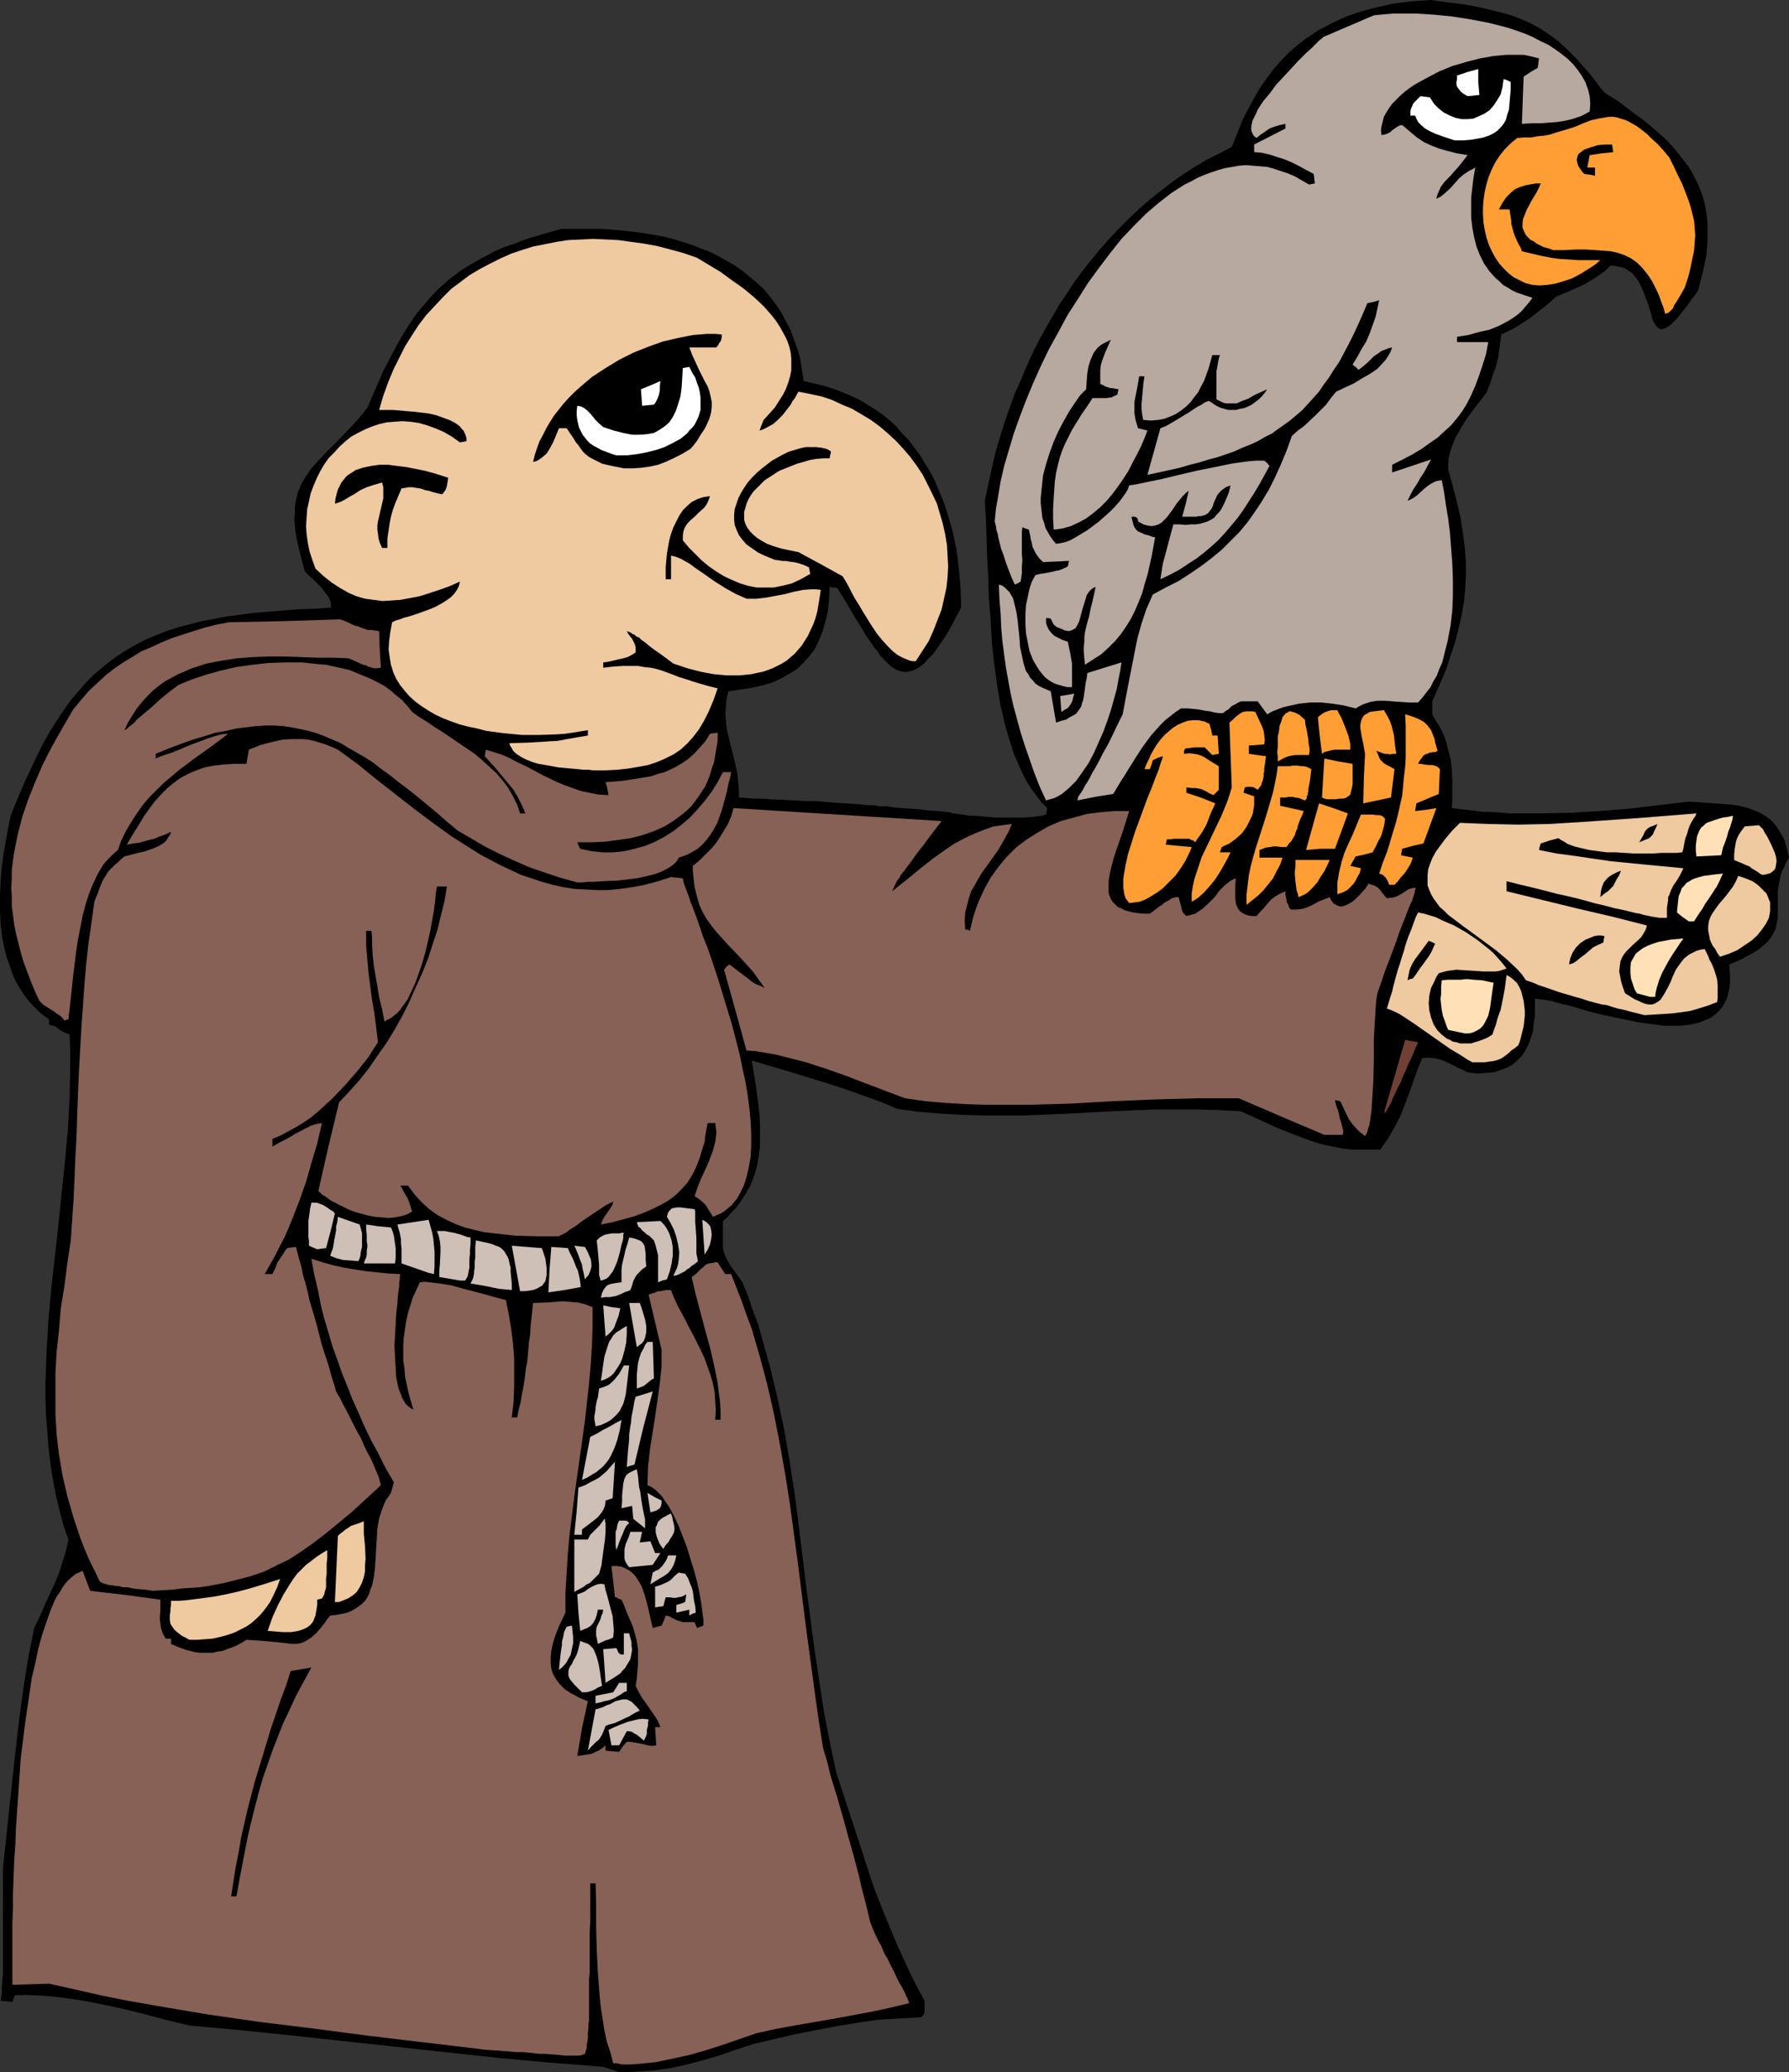 <?xml version="1.0" encoding="UTF-8" standalone="no"?>
<svg
   version="1.0"
   width="129.724mm"
   height="150.178mm"
   id="svg82"
   sodipodi:docname="Monk with Bird.wmf"
   xmlns:inkscape="http://www.inkscape.org/namespaces/inkscape"
   xmlns:sodipodi="http://sodipodi.sourceforge.net/DTD/sodipodi-0.dtd"
   xmlns="http://www.w3.org/2000/svg"
   xmlns:svg="http://www.w3.org/2000/svg">
  <rect width="100%" height="100%" fill="#333333" stroke="none"/>
  <sodipodi:namedview
     id="namedview82"
     pagecolor="#ffffff"
     bordercolor="#000000"
     borderopacity="0.25"
     inkscape:showpageshadow="2"
     inkscape:pageopacity="0.0"
     inkscape:pagecheckerboard="0"
     inkscape:deskcolor="#d1d1d1"
     inkscape:document-units="mm" />
  <defs
     id="defs1">
    <pattern
       id="WMFhbasepattern"
       patternUnits="userSpaceOnUse"
       width="6"
       height="6"
       x="0"
       y="0" />
  </defs>
  <path
     style="fill:#000000;fill-opacity:1;fill-rule:evenodd;stroke:none"
     d="m 169.68,567.601 -4.363,-1.454 -14.382,-1.131 -14.221,-1.293 -28.28,-3.07 -28.28,-3.07 -14.059,-1.454 -14.221,-1.293 -5.979,-1.454 -6.141,-1.616 -5.818,-1.454 -5.979,-1.293 -5.979,-1.131 -5.818,-0.808 -3.07,-0.323 -2.909,-0.162 -3.07,-0.162 -3.07,0.162 -0.323,0.808 -0.323,0.969 -3.232,-0.323 0.323,-1.939 v -1.939 l 0.162,-0.969 v -1.131 l 0.162,-1.293 v -1.616 -4.039 -1.293 -22.135 l 1.778,-16.642 1.778,-16.48 0.97,-8.24 1.131,-8.24 1.293,-8.079 1.616,-8.079 1.454,-2.908 1.293,-3.07 2.747,-5.978 1.293,-3.07 0.97,-3.07 0.97,-3.07 0.646,-3.07 -1.454,-4.201 -1.131,-4.362 -0.97,-4.201 -0.808,-4.362 -0.646,-4.201 -0.485,-4.362 -0.323,-4.362 -0.323,-4.201 -0.162,-4.362 v -4.201 l 0.323,-8.725 0.485,-8.563 0.808,-8.725 1.939,-17.288 1.778,-17.288 0.808,-8.725 0.485,-8.725 0.162,-8.725 v -4.362 l -0.162,-4.362 -0.808,-0.323 -0.808,-0.323 -1.131,-0.646 -1.131,-0.969 -0.808,-0.162 -0.97,-0.323 v -1.454 L 11.797,278.065 10.342,276.772 9.05,275.479 7.757,274.025 6.626,272.571 5.656,271.117 4.686,269.501 3.878,267.886 3.232,266.27 2.586,264.331 1.939,262.554 1.454,260.776 0.646,257.06 0.162,253.183 0,249.305 v -3.878 l 0.162,-4.039 0.323,-3.716 0.485,-3.878 0.646,-3.555 0.646,-3.555 0.646,-3.231 1.778,-4.362 1.778,-4.201 1.778,-3.878 1.778,-3.716 1.778,-3.555 1.778,-3.231 1.939,-3.07 1.939,-2.908 1.939,-2.747 2.101,-2.424 2.101,-2.424 2.101,-2.1 2.262,-1.939 2.424,-1.939 2.262,-1.616 2.586,-1.616 2.586,-1.454 2.586,-1.293 2.747,-1.131 2.909,-1.131 3.07,-0.969 3.07,-0.808 3.232,-0.808 3.394,-0.646 3.394,-0.646 3.717,-0.485 3.717,-0.485 3.878,-0.323 4.04,-0.323 4.202,-0.323 4.525,-0.162 4.525,-0.323 -0.162,-0.646 v -0.808 l -0.646,-1.454 -0.97,-1.293 -0.97,-1.293 -2.424,-2.424 -0.646,-0.485 -0.485,-0.485 -0.97,-0.969 -0.646,-2.424 -0.646,-2.424 -0.485,-2.1 -0.485,-2.1 -0.323,-1.939 -0.162,-1.777 -0.162,-1.616 0.162,-1.616 v -1.454 l 0.162,-1.454 0.323,-1.454 0.323,-1.293 0.485,-1.131 0.485,-1.131 1.293,-2.262 1.454,-2.1 1.778,-1.939 1.939,-2.1 2.101,-2.1 2.262,-2.262 2.424,-2.585 2.424,-2.585 2.424,-3.07 2.262,-5.17 2.101,-4.847 2.262,-4.362 2.262,-4.201 2.262,-3.716 2.424,-3.555 2.747,-3.231 2.747,-3.07 3.07,-2.747 3.394,-2.585 1.778,-1.131 1.939,-1.131 1.939,-1.131 1.939,-0.969 2.101,-1.131 2.262,-0.969 2.424,-0.808 2.424,-0.969 2.424,-0.808 2.747,-0.808 2.747,-0.808 2.909,-0.808 h 5.656 5.656 l 5.656,0.485 5.494,0.646 2.747,0.485 2.747,0.485 2.586,0.646 2.586,0.808 2.586,0.808 2.424,0.969 2.586,0.969 2.262,1.131 2.262,1.293 2.262,1.293 2.101,1.454 1.939,1.616 1.939,1.616 1.939,1.777 1.616,1.939 1.616,2.1 1.454,2.1 1.293,2.424 1.293,2.424 0.97,2.585 0.97,2.747 0.808,2.747 0.485,3.07 0.485,3.07 2.747,0.646 2.747,0.646 2.586,0.808 2.586,0.969 2.262,0.969 2.424,1.131 2.101,1.293 2.101,1.293 2.101,1.454 1.939,1.616 1.778,1.616 1.616,1.939 1.778,1.777 1.454,1.939 1.454,1.939 1.293,2.1 1.293,2.1 1.293,2.262 0.97,2.262 1.939,4.686 0.808,2.424 1.454,5.009 1.131,5.17 0.646,5.332 0.485,5.332 0.162,5.332 -1.454,2.747 -1.293,2.424 -1.293,2.262 -1.293,1.939 -1.131,1.616 -1.131,1.616 -1.293,1.293 -0.97,1.131 -1.131,0.969 -0.97,0.646 -0.97,0.485 -0.97,0.323 -0.97,0.162 h -0.808 l -0.97,-0.162 -0.97,-0.323 -0.808,-0.485 -0.97,-0.646 -0.808,-0.808 -0.97,-0.969 -0.97,-0.969 -0.808,-1.293 -0.97,-1.131 -0.97,-1.454 -1.131,-1.616 -0.97,-1.616 -0.97,-1.616 -1.131,-1.777 -2.262,-3.878 -2.586,-4.201 -2.101,-0.323 -0.162,3.393 -0.323,3.231 -0.646,2.747 -0.808,2.747 -0.97,2.424 -1.131,2.424 -1.454,1.939 -1.616,1.777 -1.778,1.777 -2.101,1.293 -2.262,1.293 -2.424,1.131 -2.747,0.808 -2.909,0.646 -3.07,0.485 -3.394,0.485 -0.485,2.262 -0.162,2.1 -0.162,1.777 0.162,1.939 0.162,1.777 0.323,1.616 0.808,3.231 0.808,3.231 0.808,3.393 0.323,1.777 0.162,1.939 0.162,1.939 v 2.1 l 2.262,0.162 2.262,0.162 h 1.939 l 2.101,0.162 3.555,0.162 3.232,0.162 2.909,0.162 h 2.747 l 5.494,0.485 2.747,0.162 2.909,0.162 3.07,0.323 h 1.778 l 1.778,0.323 h 1.939 l 1.939,0.323 2.101,0.162 2.424,0.162 2.262,0.162 2.586,0.323 2.747,0.162 2.909,0.323 1.131,0.323 1.131,0.162 1.454,0.162 1.778,0.323 h 1.616 l 1.939,0.162 3.878,0.323 h 4.04 1.939 1.778 l 1.778,-0.162 1.454,-0.162 1.454,-0.162 1.131,-0.323 0.323,-1.777 -1.616,-1.616 -1.454,-1.939 -1.454,-1.939 -1.293,-2.1 -1.131,-2.262 -0.97,-2.262 -1.131,-2.424 -0.808,-2.585 -0.808,-2.585 -0.808,-2.747 -1.293,-5.493 -0.97,-5.655 -0.808,-5.978 -0.646,-5.817 -0.323,-6.14 -0.485,-5.817 -0.162,-5.817 -0.323,-5.655 -0.162,-5.493 -0.162,-5.009 -0.162,-2.424 -0.162,-2.424 1.616,-7.432 0.808,-3.716 0.97,-3.716 1.131,-3.716 1.131,-3.555 1.293,-3.716 1.293,-3.555 1.616,-3.555 1.454,-3.555 1.616,-3.555 1.778,-3.555 1.778,-3.231 1.939,-3.393 1.939,-3.393 2.101,-3.07 2.101,-3.231 2.262,-3.07 2.424,-3.07 2.424,-2.908 2.586,-2.908 2.586,-2.747 2.747,-2.747 2.747,-2.585 2.747,-2.424 3.07,-2.424 3.07,-2.424 3.07,-2.1 3.232,-2.1 3.232,-1.939 3.555,-1.777 3.394,-1.777 0.97,-2.424 0.97,-2.424 0.97,-2.424 1.131,-2.262 1.131,-2.1 1.131,-2.1 1.131,-1.939 1.293,-1.939 1.293,-1.777 1.293,-1.777 2.909,-3.231 1.454,-1.454 1.454,-1.293 1.616,-1.293 1.616,-1.293 1.778,-1.131 1.616,-1.131 1.939,-0.969 1.778,-0.969 3.878,-1.777 4.202,-1.454 4.363,-1.131 4.525,-0.969 5.01,-0.646 L 392.203,0 l 4.525,0.646 4.04,0.485 3.717,0.646 3.555,0.808 3.232,0.808 2.909,0.808 2.909,1.131 2.586,1.131 2.586,1.454 2.424,1.616 2.424,1.777 2.424,2.262 2.424,2.424 2.424,2.747 1.293,1.454 1.293,1.616 1.293,1.777 1.454,1.777 3.878,2.424 3.555,2.747 3.555,2.585 3.07,2.585 3.07,2.747 2.586,2.908 2.262,2.908 1.131,1.454 0.97,1.616 0.808,1.616 0.808,1.616 0.646,1.616 0.646,1.777 0.485,1.777 0.323,1.777 0.323,1.939 0.162,1.939 v 1.939 2.1 l -0.162,2.262 -0.162,2.1 -0.485,2.424 -0.485,2.262 -0.646,2.424 -0.646,2.585 -0.808,1.293 -0.97,1.131 -0.646,0.969 -0.808,1.131 -1.293,1.616 -1.131,1.454 -1.131,1.131 -0.808,0.808 -0.97,0.646 -0.646,0.323 -0.646,0.162 h -0.646 l -0.485,-0.323 -0.485,-0.485 -0.323,-0.485 -0.485,-0.808 -0.323,-0.808 -0.162,-0.808 -0.646,-2.1 -0.323,-1.131 -0.485,-1.131 -0.808,-2.262 -0.97,-2.1 -0.646,-1.131 -1.454,-1.777 -0.97,-0.646 -0.97,-0.646 -1.131,-0.323 -1.454,-0.323 -1.293,-0.162 -1.778,1.616 -1.778,1.293 -1.778,1.131 -1.939,1.131 -3.878,1.777 -1.939,0.808 -1.939,0.808 -1.778,1.616 -1.778,1.454 -3.555,2.747 -1.939,1.293 -1.778,1.131 -2.101,1.131 -2.101,0.969 -0.162,1.454 -0.162,1.131 -0.162,1.131 -0.162,0.969 -0.162,1.616 -0.808,3.07 -0.646,1.616 -0.323,0.969 -0.323,1.131 -0.485,1.131 -0.485,1.454 -1.778,2.424 -1.939,2.424 -1.778,2.424 -1.616,2.585 -1.454,2.585 -0.646,1.454 -0.485,1.293 -0.485,1.454 -0.323,1.454 -0.162,1.616 v 1.616 l 1.293,4.686 1.131,4.362 0.97,4.201 0.646,4.039 0.485,3.878 0.323,3.878 v 3.716 l -0.162,3.555 -0.323,3.716 -0.646,3.716 -0.808,3.555 -0.97,3.878 -1.293,3.878 -1.293,3.878 -1.778,4.201 -1.939,4.362 v 3.555 l 0.97,1.777 0.97,1.454 0.808,1.616 0.646,1.454 0.485,1.454 0.323,1.454 0.808,2.908 0.323,2.908 0.162,3.231 v 3.555 1.939 l -0.162,1.939 4.04,0.485 4.04,0.485 4.04,0.162 4.04,0.323 h 8.08 l 8.08,-0.162 8.242,-0.485 8.08,-0.646 8.08,-0.969 8.242,-0.969 4.848,0.323 4.525,0.323 2.262,0.162 2.101,0.323 2.101,0.485 1.778,0.646 1.939,0.808 1.616,0.969 1.454,1.131 1.293,1.454 1.131,1.777 1.131,1.939 0.323,1.131 0.323,1.131 0.323,1.293 0.323,1.454 -0.808,1.293 -0.485,1.293 -0.646,1.131 -0.323,1.131 -0.485,2.262 -0.323,2.1 v 1.939 1.777 1.777 1.777 l -0.323,1.616 -0.323,1.616 -0.808,1.454 -0.485,0.808 -0.646,0.808 -0.808,0.808 -0.97,0.808 -0.97,0.808 -1.293,0.808 -1.293,0.646 -1.616,0.969 -1.778,0.808 -1.939,0.808 v 1.454 l 0.162,1.131 v 2.585 l -0.323,2.1 -0.485,1.939 -0.808,1.616 -0.97,1.454 -1.131,1.131 -1.454,1.131 -1.454,0.646 -1.616,0.646 -1.778,0.485 -1.939,0.323 -1.939,0.162 h -2.101 -2.262 l -2.262,-0.323 -4.686,-0.646 -4.686,-0.969 -4.686,-0.969 -4.525,-1.131 -4.202,-1.293 -2.101,-0.485 -1.939,-0.485 -1.616,-0.485 -1.778,-0.323 -1.454,-0.162 -1.293,-0.162 v 2.424 2.262 l -0.323,2.1 -0.162,2.1 -0.646,1.939 -0.646,1.777 -0.808,1.616 -0.97,1.454 -1.293,1.293 -1.293,1.131 -1.454,0.808 -1.778,0.646 -1.939,0.646 -2.101,0.162 -2.424,0.162 -2.586,-0.323 -1.939,-0.969 -0.808,-0.323 -0.808,-0.485 -1.454,-0.646 -1.293,-0.646 -1.454,-0.485 -1.454,-0.323 -1.616,-0.162 -1.616,0.162 -1.293,3.07 -2.262,6.463 -1.293,3.393 -1.293,3.231 -1.616,3.07 -1.778,3.07 -0.97,1.293 -0.97,1.454 h -2.747 -2.747 -2.424 l -2.586,-0.323 -2.424,-0.485 -2.424,-0.485 -2.424,-0.646 -2.262,-0.808 -4.686,-1.777 -4.363,-1.777 -2.424,-1.131 -2.101,-0.969 -4.686,-2.1 -5.818,-0.323 -5.979,-0.162 h -5.818 -5.979 l -11.797,0.485 -11.797,0.646 -11.635,0.485 h -5.818 -5.979 l -5.818,-0.162 -5.979,-0.323 -5.818,-0.485 -5.818,-0.808 -5.01,-2.1 -5.01,-1.777 -5.01,-1.777 -5.01,-1.616 -10.019,-3.07 -9.858,-2.908 0.97,5.978 0.808,5.817 0.323,2.908 0.162,2.908 v 2.908 2.747 l -0.323,2.747 -0.485,2.747 -0.808,2.747 -0.97,2.585 -1.454,2.585 -1.616,2.424 -0.97,1.293 -1.131,1.131 -1.131,1.293 -1.293,1.131 v 1.616 4.686 0.969 l 0.323,1.454 0.646,1.616 0.485,0.808 0.485,0.808 0.646,0.969 0.808,1.131 0.97,1.293 0.97,1.454 1.616,3.878 1.293,3.878 1.454,3.878 1.131,4.039 2.262,8.079 1.939,8.24 1.778,8.402 1.454,8.402 1.293,8.402 1.131,8.563 2.101,17.288 2.262,17.127 1.293,8.563 1.293,8.563 1.616,8.402 1.778,8.402 2.586,7.917 2.586,7.917 2.586,7.917 2.586,7.917 3.07,7.755 3.232,7.755 1.778,3.878 1.778,3.878 1.939,3.878 2.101,3.878 v 2.1 0.646 0.485 l -0.323,0.646 -0.323,0.323 -0.323,0.323 -2.909,0.162 -2.909,0.162 -5.656,0.323 -5.818,0.808 -5.818,0.969 -5.818,1.131 -5.818,1.131 -5.494,1.293 -5.494,1.293 -2.586,0.808 -2.424,0.808 -4.686,1.616 -4.363,1.293 -4.363,1.131 -4.363,0.969 -4.525,0.646 -4.686,0.323 -2.586,0.162 z"
     id="path1" />
  <path
     style="fill:#876056;fill-opacity:1;fill-rule:evenodd;stroke:none"
     d="m 170.326,565.5 -1.131,-0.323 h -1.131 l -0.808,-3.07 -0.97,-2.908 -0.646,-3.07 -0.485,-3.07 -0.485,-3.07 -0.323,-3.231 -0.485,-6.301 -0.323,-6.301 -0.162,-6.301 v -6.14 l -0.162,-5.817 h -1.454 v 3.878 3.555 3.231 l -0.162,3.231 v 5.655 2.424 2.424 l -0.162,2.1 v 3.878 1.616 1.616 1.293 2.424 l -0.162,1.131 v 0.969 l -0.162,1.616 v 1.293 l -0.162,1.131 -0.162,0.808 v 0.808 l -0.485,1.616 -0.808,0.323 -0.808,0.162 h -0.646 -0.808 -0.97 -1.293 l -1.616,-0.162 -1.778,-0.162 -2.424,-0.162 h -1.293 l -1.454,-0.162 -1.454,-0.162 -1.616,-0.162 h -1.939 l -1.778,-0.162 -2.101,-0.162 -2.262,-0.162 -2.424,-0.162 -2.424,-0.323 -15.029,-1.777 -14.867,-1.777 -14.706,-1.939 -14.544,-1.777 -14.544,-2.1 -14.382,-2.424 -7.272,-1.293 -7.272,-1.454 -7.11,-1.616 -7.272,-1.616 -5.01,0.162 -5.01,0.162 v -10.341 -3.231 -3.716 l 0.162,-3.716 v -4.039 l 0.162,-4.362 0.162,-4.362 0.323,-4.524 0.162,-4.524 0.646,-9.371 0.646,-9.533 1.131,-9.21 0.646,-4.524 0.646,-4.362 0.646,-4.362 0.97,-4.039 0.808,-3.878 0.97,-3.555 1.131,-3.393 1.131,-3.231 1.131,-2.747 0.646,-1.293 0.808,-1.131 0.646,-1.131 0.646,-0.969 0.808,-0.969 0.808,-0.808 0.808,-0.646 0.808,-0.646 0.808,-0.323 0.97,-0.485 2.101,5.493 9.696,1.131 9.534,1.293 v 1.616 1.293 l -0.162,2.424 0.162,1.131 0.162,1.293 0.485,1.454 0.323,0.646 0.485,0.808 h 1.454 v 1.454 l 1.454,0.646 1.293,0.485 1.293,0.485 1.293,0.323 1.293,0.323 1.293,0.162 h 2.424 1.131 l 1.293,-0.323 1.293,-0.162 1.293,-0.485 1.293,-0.485 1.293,-0.485 1.454,-0.808 1.293,-0.808 2.424,0.162 2.262,0.162 1.778,0.162 1.778,0.162 1.454,0.162 1.454,0.162 1.131,0.162 h 1.293 l 1.131,-0.162 0.97,-0.323 1.131,-0.646 0.97,-0.646 1.293,-1.131 1.131,-1.293 0.646,-0.808 0.646,-0.808 0.646,-0.969 0.808,-0.969 1.616,-0.162 1.616,-0.323 1.454,-0.323 1.131,-0.485 1.131,-0.646 0.97,-0.646 0.808,-0.646 0.808,-0.808 0.646,-0.969 0.485,-0.969 0.323,-1.131 0.485,-1.131 0.485,-2.262 0.323,-2.585 0.162,-2.585 0.162,-2.747 0.162,-2.747 0.162,-2.747 0.485,-2.747 0.808,-2.424 0.485,-1.293 0.485,-1.131 0.808,-1.131 0.646,-0.969 0.808,-2.908 -2.262,-3.878 -1.939,-3.878 -2.101,-3.878 -1.778,-3.716 -1.616,-3.716 -1.616,-3.555 -1.454,-3.716 -1.454,-3.555 -1.293,-3.716 -1.293,-3.555 -1.131,-3.878 -1.131,-3.716 -0.97,-3.878 -0.808,-4.201 -0.97,-4.039 -0.808,-4.362 3.07,0.969 2.909,0.808 2.909,0.646 2.909,0.485 3.07,0.485 3.07,0.323 3.232,0.323 3.232,0.162 -0.162,0.808 v 0.646 l -0.162,0.969 v 0.969 l -0.323,2.262 -0.162,2.424 -0.323,2.747 -0.162,2.908 -0.323,5.978 0.162,3.07 0.162,2.747 0.162,2.747 0.485,2.424 0.323,1.131 0.485,1.131 0.323,0.969 0.485,0.808 0.485,0.808 0.646,0.646 0.646,0.485 0.808,0.485 -0.646,-2.262 -0.646,-2.262 -0.485,-2.262 -0.485,-2.262 -0.162,-2.262 -0.323,-2.1 v -2.262 -2.262 l 0.162,-2.1 0.323,-2.262 0.323,-2.1 0.485,-2.1 0.646,-2.1 0.646,-2.1 0.97,-2.1 0.97,-2.1 1.293,-0.162 1.454,0.162 2.747,0.323 3.07,0.485 2.909,0.808 6.141,1.616 2.909,0.808 3.07,0.808 0.808,4.039 0.646,3.878 0.485,3.878 0.323,4.039 v 4.039 4.039 l -0.162,4.039 -0.485,4.201 h 1.454 l 0.485,-2.262 0.485,-1.939 0.323,-1.939 0.323,-1.616 0.485,-2.908 0.323,-2.908 0.323,-1.454 0.162,-1.616 0.162,-1.777 0.162,-2.1 0.323,-2.1 0.162,-2.585 0.323,-2.908 0.162,-1.616 0.162,-1.616 4.04,-0.162 4.04,-0.323 1.939,0.162 2.101,0.162 2.101,0.485 2.101,0.808 v 5.17 l -0.162,5.17 -0.323,5.17 -0.485,5.332 -1.131,10.341 -2.909,20.681 -1.293,10.502 -0.485,5.17 -0.323,5.332 -0.323,5.493 v 5.332 l -1.778,3.716 -0.646,1.616 -0.646,1.777 -0.485,1.777 -0.323,1.616 -0.162,1.777 v 1.616 l 0.162,1.454 0.485,1.454 0.808,1.454 1.131,1.454 1.293,1.293 1.778,1.131 0.97,0.485 1.131,0.646 1.131,0.485 1.293,0.485 -1.616,7.432 -1.293,7.594 1.131,-0.162 1.131,-0.162 0.97,-0.162 0.808,-0.162 0.97,-0.485 0.808,-0.323 0.97,-0.646 0.97,-0.808 v 1.454 l 1.939,0.162 1.778,0.162 0.97,-1.454 1.131,-1.293 h 0.97 l 0.97,0.162 0.97,0.162 0.97,0.162 1.939,0.485 1.131,0.162 1.131,-0.162 -0.162,-2.585 -0.162,-2.424 h 1.454 l -0.646,-1.616 -0.808,-1.293 -1.778,-2.585 -1.939,-2.747 -0.808,-1.454 -0.808,-1.616 0.323,-2.1 0.162,-1.939 0.162,-1.777 v -1.454 -1.454 -1.293 l -0.323,-2.262 -0.646,-2.424 -0.323,-1.131 -0.485,-1.293 -0.646,-1.454 -0.646,-1.454 -0.646,-1.777 -0.808,-1.777 -0.97,-0.323 -0.323,-0.323 h -0.485 l -0.97,-8.563 h 1.454 l 1.293,0.162 1.131,0.485 1.131,0.646 0.97,0.808 0.808,0.969 0.808,1.293 0.646,1.131 0.485,1.293 0.485,1.454 0.808,3.07 0.323,1.454 0.323,1.454 0.646,2.747 1.131,-0.323 1.293,-0.323 0.646,-1.454 0.485,-1.293 0.97,0.162 0.808,0.485 0.646,0.323 0.646,0.323 0.646,0.162 0.97,0.323 h 0.646 1.454 1.131 l 0.646,1.616 1.778,-0.646 v -0.808 -0.969 l -0.162,-0.969 -0.162,-1.293 -0.323,-2.424 -0.485,-2.747 -0.646,-2.908 -0.808,-3.07 -0.97,-3.07 -0.97,-3.231 -1.131,-2.908 -1.131,-2.908 -1.293,-2.747 -1.293,-2.424 -1.454,-2.1 -0.646,-0.969 -0.808,-0.808 -0.808,-0.808 -0.646,-0.485 -0.808,-0.485 -0.808,-0.323 0.162,-4.847 0.485,-4.686 1.454,-9.21 0.646,-4.524 0.646,-4.686 0.485,-4.524 v -4.686 l -3.555,-15.026 0.808,-0.323 0.646,-0.162 1.131,-0.485 h 0.646 l 0.808,-0.162 0.808,-0.162 h 1.293 l 0.808,2.1 0.97,2.1 2.262,4.201 0.97,1.939 1.131,2.1 2.101,4.201 0.97,2.1 0.808,2.262 0.808,2.262 0.646,2.262 0.485,2.424 0.162,2.424 0.162,2.585 -0.162,2.585 h 1.454 v -2.585 l -0.162,-2.585 -0.323,-2.424 -0.323,-2.585 -0.97,-4.847 -1.131,-4.847 -1.293,-4.686 -1.293,-4.847 -1.293,-4.847 -1.131,-4.847 1.131,-0.808 0.808,-0.808 0.646,-0.646 0.646,-0.485 0.646,-0.646 0.808,-0.323 1.131,-0.162 0.646,-0.162 h 0.646 l 2.101,3.231 h 1.616 l 1.454,3.716 1.454,3.716 1.293,3.716 1.454,3.878 2.262,7.755 2.101,7.917 1.778,7.917 1.616,8.24 1.454,8.24 1.293,8.24 2.262,16.803 2.101,16.642 2.262,16.803 1.131,8.079 1.293,8.24 1.131,3.716 0.808,3.393 0.97,3.231 0.97,3.07 0.808,2.908 0.808,2.747 1.454,5.332 1.454,5.17 1.454,5.493 0.646,2.908 0.808,3.07 0.808,3.231 0.808,3.393 0.97,2.424 0.97,2.1 1.131,2.1 0.808,1.939 0.97,1.616 0.808,1.777 0.808,1.454 0.646,1.454 0.646,1.293 0.646,1.131 0.646,1.131 0.485,0.969 0.323,0.808 0.323,0.646 0.323,0.808 0.162,0.485 -5.333,1.293 -5.333,1.131 -10.504,1.939 -10.342,1.777 -5.171,0.969 -5.171,1.131 -4.686,1.616 -4.686,1.616 -4.525,1.454 -4.525,1.293 -4.525,0.969 -4.525,0.969 -4.686,0.485 -2.424,0.162 z"
     id="path2" />
  <path
     style="fill:#000000;fill-opacity:1;fill-rule:evenodd;stroke:none"
     d="m 63.347,519.452 0.646,-4.201 0.646,-4.039 0.808,-4.039 0.646,-3.878 1.778,-7.755 1.939,-7.432 2.262,-7.432 2.262,-7.432 2.586,-7.594 1.454,-3.878 1.293,-4.039 2.909,-0.485 2.747,-0.485 -2.101,3.878 -2.101,3.878 -1.778,3.878 -1.778,3.716 -1.454,3.716 -1.454,3.716 -1.293,3.716 -1.293,3.716 -1.131,3.878 -0.97,3.716 -0.97,3.878 -0.97,4.039 -0.808,4.039 -0.808,4.201 -0.808,4.201 -0.808,4.524 z"
     id="path3" />
  <path
     style="fill:#cebfb7;fill-opacity:1;fill-rule:evenodd;stroke:none"
     d="m 161.115,479.544 2.101,-11.31 1.131,-0.323 0.97,-0.323 0.97,-0.485 0.97,-0.323 1.454,-0.808 1.293,-0.323 0.646,-0.162 h 0.485 0.646 l 0.646,0.323 0.646,0.323 0.646,0.646 0.808,0.808 0.808,0.969 -0.97,0.485 -0.646,0.323 -0.808,0.485 -0.485,0.323 -1.131,0.485 -0.97,0.485 -1.778,0.808 -1.131,0.323 -0.646,0.162 -0.808,0.323 -0.485,1.293 -0.485,1.131 -0.485,0.808 -0.485,0.646 -0.646,0.485 -0.646,0.646 -0.808,0.808 z"
     id="path4" />
  <path
     style="fill:#cebfb7;fill-opacity:1;fill-rule:evenodd;stroke:none"
     d="m 167.579,478.09 -0.808,-4.201 1.293,-0.646 1.454,-0.646 1.293,-0.485 1.293,-0.485 1.293,-0.323 1.293,-0.323 1.454,-0.162 1.616,0.162 -0.162,0.808 v 0.808 l -0.162,0.646 -0.162,0.646 v 0.969 l -0.162,0.646 -0.162,0.323 -0.162,0.323 -0.323,0.646 -1.131,-0.969 -0.808,-0.646 -0.646,-0.323 -0.485,-0.323 -0.323,-0.162 -0.808,-0.162 h -0.485 l -2.101,3.878 z"
     id="path5" />
  <path
     style="fill:#cebfb7;fill-opacity:1;fill-rule:evenodd;stroke:none"
     d="m 163.216,466.619 v -2.1 l 2.424,-0.485 2.424,-0.485 1.616,-2.585 h 2.101 v 2.262 l -0.808,0.323 -0.646,0.485 -1.131,0.646 -0.808,0.485 -0.808,0.323 -0.97,0.323 -0.97,0.162 -0.97,0.323 -0.808,0.162 z"
     id="path6" />
  <path
     style="fill:#cebfb7;fill-opacity:1;fill-rule:evenodd;stroke:none"
     d="m 159.499,463.549 -1.131,-1.131 -0.97,-0.969 -0.808,-0.969 -0.485,-0.646 -0.323,-0.808 v -0.646 -0.646 l 0.162,-0.646 0.162,-0.323 0.162,-0.323 0.485,-0.646 0.323,-0.808 0.485,-0.808 0.485,-0.969 0.323,-0.969 0.323,-1.293 0.323,-1.454 0.808,0.323 0.97,0.323 0.646,0.323 0.485,0.485 0.646,0.646 0.323,0.646 0.646,1.616 0.485,1.777 0.323,1.777 0.323,2.262 0.323,2.1 -1.131,0.485 -0.808,0.485 -0.646,0.323 -0.485,0.162 -1.131,0.323 z"
     id="path7" />
  <path
     style="fill:#cebfb7;fill-opacity:1;fill-rule:evenodd;stroke:none"
     d="m 165.963,460.964 -0.323,-4.686 -0.323,-4.524 3.555,-0.323 0.323,0.485 0.162,0.485 0.162,0.323 0.162,0.162 0.485,0.323 h 0.808 v -5.817 h 1.454 l 0.323,1.293 0.323,1.131 v 0.969 l 0.162,1.131 -0.162,0.969 -0.162,0.808 -0.162,0.808 -0.485,0.808 -0.485,0.808 -0.485,0.808 -0.646,0.646 -0.646,0.808 -0.97,0.646 -0.97,0.646 z"
     id="path8" />
  <path
     style="fill:#cebfb7;fill-opacity:1;fill-rule:evenodd;stroke:none"
     d="m 153.197,457.409 0.162,-1.777 0.162,-1.454 0.162,-1.454 0.162,-1.131 0.162,-0.969 v -0.808 l 0.162,-0.808 0.162,-0.485 0.162,-0.969 0.162,-0.646 0.646,-1.293 0.646,-0.162 0.808,-0.162 0.323,3.231 v 1.616 l -0.323,1.454 -0.323,1.616 -0.808,1.454 -0.323,0.646 -0.646,0.808 -0.646,0.646 z"
     id="path9" />
  <path
     style="fill:#cebfb7;fill-opacity:1;fill-rule:evenodd;stroke:none"
     d="m 163.862,450.3 -0.162,-0.808 -0.162,-0.808 -0.162,-0.646 v -0.646 -0.969 l 0.162,-0.808 0.485,-0.969 0.485,-0.969 0.323,-1.131 0.323,-0.646 0.162,-0.969 h -1.454 l -0.323,1.454 -0.323,0.969 -0.485,0.969 -0.485,0.646 -0.485,0.485 -0.808,0.485 -0.808,0.323 -1.131,0.485 -0.485,-5.009 -0.323,-5.009 0.97,-0.323 1.131,-0.485 0.808,-0.646 0.808,-0.485 0.97,-0.485 0.808,-0.323 0.97,-0.162 0.97,0.162 0.323,1.616 0.485,1.616 0.97,3.716 0.485,1.777 0.162,1.939 0.162,1.939 -0.162,1.939 -0.97,0.485 -1.131,0.323 z"
     id="path10" />
  <path
     style="fill:#efc9a0;fill-opacity:1;fill-rule:evenodd;stroke:none"
     d="m 51.874,449.169 -1.131,-0.646 -0.97,-0.485 -0.808,-0.646 -0.646,-0.485 -0.646,-0.646 -0.323,-0.485 -0.323,-0.485 -0.323,-0.485 -0.162,-1.131 v -1.454 l 0.162,-0.646 v -0.969 l 0.162,-0.969 v -1.131 h 2.101 l 2.101,-0.162 3.717,-0.485 3.717,-0.485 3.394,-0.646 3.555,-0.808 3.555,-0.969 3.717,-1.131 4.04,-1.293 -0.808,2.262 -0.97,2.1 -0.97,1.939 -1.131,1.616 -1.293,1.616 -1.293,1.293 -1.454,1.293 -1.454,0.969 -1.616,0.808 -1.616,0.808 -1.939,0.646 -1.778,0.485 -2.101,0.485 -2.101,0.162 -2.101,0.162 z"
     id="path11" />
  <path
     style="fill:#efc9a0;fill-opacity:1;fill-rule:evenodd;stroke:none"
     d="m 77.568,447.068 -4.202,-0.323 1.293,-3.716 1.454,-3.231 1.616,-3.07 1.778,-2.908 0.97,-1.454 0.97,-1.293 1.131,-1.131 1.293,-1.293 1.293,-0.969 1.454,-1.131 1.454,-0.969 1.616,-0.969 v 2.1 l -0.162,1.616 v 1.616 1.293 l -0.162,1.131 v 0.969 0.808 0.646 l -0.162,0.646 -0.162,0.485 -0.162,0.808 -0.646,1.131 -1.293,0.323 v 1.293 l -0.162,1.131 -0.162,0.969 -0.162,0.969 -0.323,0.808 -0.323,0.808 -0.485,0.646 -0.485,0.485 -0.646,0.485 -0.646,0.323 -0.808,0.323 -0.97,0.323 -0.97,0.162 -0.97,0.162 h -1.131 z"
     id="path12" />
  <path
     style="fill:#cebfb7;fill-opacity:1;fill-rule:evenodd;stroke:none"
     d="m 188.91,442.544 v -1.616 l -3.555,0.808 v -2.1 l 1.131,-0.323 1.293,-0.485 0.323,-2.1 -0.646,0.323 -0.646,0.323 -0.97,0.162 -0.646,0.162 h -0.646 l -0.97,-0.162 h -1.131 l -0.323,1.131 -0.323,1.293 -1.131,0.162 -1.131,0.162 v -5.655 l 1.131,-0.323 0.808,-0.323 1.454,-0.646 0.808,-0.485 0.646,-0.646 0.646,-0.646 0.97,-0.808 0.808,0.162 0.97,0.162 0.808,1.293 0.485,1.293 0.485,1.131 0.323,1.131 0.162,1.293 0.162,1.293 0.323,1.454 0.162,1.777 -0.97,0.323 z"
     id="path13" />
  <path
     style="fill:#efc9a0;fill-opacity:1;fill-rule:evenodd;stroke:none"
     d="m 91.789,438.828 0.808,-18.096 0.646,-0.646 0.485,-0.323 0.97,-0.808 0.808,-0.485 0.646,-0.485 1.454,-0.485 0.97,-0.323 1.131,-0.485 v 1.616 1.777 l 0.323,3.393 0.162,3.555 -0.162,1.616 v 1.777 l -0.323,1.616 -0.485,1.454 -0.646,1.293 -0.808,1.293 -1.131,0.969 -1.293,0.808 -0.808,0.323 -0.808,0.323 -0.808,0.323 z"
     id="path14" />
  <path
     style="fill:#876056;fill-opacity:1;fill-rule:evenodd;stroke:none"
     d="m 41.854,435.758 -2.101,-0.323 -1.939,-0.162 -1.454,-0.162 -1.454,-0.323 h -1.293 l -0.97,-0.323 h -0.97 l -0.646,-0.162 -1.293,-0.162 -1.616,-0.485 -0.808,-0.485 -1.454,-3.07 -1.454,-2.908 -1.293,-3.07 -1.131,-2.908 -0.97,-2.908 -0.97,-2.908 -0.808,-2.908 -0.808,-2.747 -1.293,-5.655 -0.97,-5.655 -0.646,-5.493 -0.323,-5.655 v -5.655 -5.493 l 0.323,-5.817 0.646,-5.817 0.485,-5.978 0.97,-5.978 0.808,-6.301 0.97,-6.463 0.808,-11.795 0.485,-11.633 0.323,-5.817 0.162,-5.817 0.485,-11.633 0.646,-11.472 0.808,-11.472 0.485,-5.817 0.646,-5.817 0.808,-5.655 0.808,-5.817 0.485,-1.293 0.485,-1.131 0.323,-0.969 0.323,-0.808 0.646,-1.616 0.808,-1.293 0.808,-1.293 1.131,-1.131 0.646,-0.646 0.808,-0.646 0.808,-0.808 0.97,-0.808 3.717,-0.969 2.101,-0.485 1.778,-0.646 1.616,-0.646 0.808,-0.485 0.808,-0.485 0.646,-0.646 0.485,-0.808 0.485,-0.646 0.323,-0.969 -1.616,0.808 -1.454,0.485 -1.454,0.646 -1.454,0.323 -2.909,0.808 -1.454,0.162 -1.778,0.323 1.616,-2.747 1.616,-2.585 1.454,-2.424 1.616,-2.262 1.454,-1.939 1.778,-1.939 1.616,-1.616 1.778,-1.454 1.778,-1.293 2.101,-1.131 2.262,-0.969 2.262,-0.808 2.586,-0.485 2.747,-0.323 2.909,-0.162 h 3.232 l 0.646,-3.878 3.232,-1.293 3.07,-0.808 2.909,-0.646 2.747,-0.162 h 1.454 1.454 l 1.454,0.162 1.454,0.323 1.616,0.485 1.616,0.485 1.616,0.646 1.778,0.808 5.333,3.878 5.171,4.201 10.342,8.079 5.171,3.878 5.171,3.716 5.333,3.393 2.586,1.616 2.747,1.454 2.747,1.454 2.747,1.293 2.747,1.293 2.909,0.969 2.909,0.969 2.909,0.808 2.909,0.646 3.07,0.485 3.07,0.162 3.07,0.162 h 3.232 l 3.232,-0.323 3.394,-0.485 3.394,-0.646 3.555,-0.969 3.555,-1.131 3.232,0.323 0.162,0.808 0.162,0.646 0.646,1.777 0.808,2.1 0.323,1.131 0.485,1.131 0.97,2.585 0.97,2.747 0.485,1.454 0.485,1.454 1.293,3.231 1.131,3.231 1.131,3.393 1.131,3.555 1.131,3.716 2.262,7.432 1.939,7.594 0.808,3.878 0.808,3.716 0.646,3.716 0.485,3.716 0.323,3.393 0.162,3.555 v 3.231 l -0.162,3.07 -0.485,2.908 -0.646,2.747 -0.808,2.424 -1.131,2.262 -0.646,1.131 -0.808,0.969 -0.646,0.808 -0.97,0.808 -0.97,0.808 -0.97,0.646 -1.131,0.485 -1.131,0.485 -0.646,-1.131 -0.646,-0.969 -0.485,-0.808 -0.485,-0.646 -1.293,-1.131 -0.646,-0.485 -0.808,-0.485 0.808,-2.424 0.97,-2.424 1.131,-2.424 1.131,-2.585 0.97,-2.585 0.646,-2.424 0.323,-2.585 -0.162,-1.293 -0.162,-1.293 h -2.101 l -0.323,1.777 -0.323,1.777 -0.162,1.616 -0.485,1.454 -0.808,2.747 -0.97,2.585 -1.131,2.262 -1.293,2.1 -1.616,1.777 -1.616,1.616 -1.939,1.454 -1.939,1.131 -2.262,1.131 -2.586,1.131 -2.586,0.969 -2.909,0.808 -3.07,0.808 -3.232,0.646 0.323,-0.808 0.323,-0.808 2.101,-3.07 0.485,-0.808 0.162,-0.808 -1.939,0.969 -1.939,1.293 -4.363,2.908 -1.939,1.454 -1.778,1.131 -0.808,0.646 -0.808,0.485 -0.808,0.323 -0.485,0.323 h -5.979 l -5.979,-0.162 -2.909,-0.323 -2.909,-0.323 -2.747,-0.323 -2.747,-0.646 -2.586,-0.646 -2.586,-0.969 -2.424,-1.131 -2.424,-1.293 -2.262,-1.616 -2.101,-1.939 -1.939,-2.1 -1.778,-2.424 h -2.101 l 0.485,0.808 0.323,0.646 0.646,1.131 0.485,0.808 0.323,0.808 0.485,1.293 0.162,0.646 0.323,0.969 -1.454,0.808 -1.616,0.485 -1.778,0.323 -1.616,0.162 -1.778,-0.162 -1.939,-0.162 -1.778,-0.323 -1.778,-0.485 -1.778,-0.485 -1.778,-0.646 -1.616,-0.808 -1.616,-0.808 -1.616,-0.808 -1.293,-0.969 -1.293,-0.808 -0.97,-0.969 2.747,-12.118 2.909,-12.118 2.747,-2.908 2.747,-3.07 2.586,-3.231 2.424,-3.555 2.424,-3.393 2.262,-3.716 2.101,-3.716 1.939,-3.878 1.778,-4.039 1.778,-3.878 1.616,-4.039 1.293,-4.039 1.293,-3.878 0.97,-4.039 0.97,-3.878 0.646,-3.878 h -2.747 l -0.323,1.939 -0.162,2.1 -0.323,2.424 -0.485,2.747 -0.485,2.747 -0.646,2.908 -0.646,2.747 -0.808,2.908 -0.97,2.908 -0.97,2.747 -1.131,2.424 -1.131,2.424 -1.454,1.939 -0.646,0.969 -0.808,0.808 -0.808,0.646 -0.808,0.646 -0.97,0.485 -0.808,0.485 -0.323,-1.777 -0.323,-1.616 -0.808,-3.231 -0.485,-3.07 -0.485,-2.747 -0.485,-2.908 -0.323,-2.908 -0.162,-3.231 v -1.616 l -0.162,-1.777 h -1.454 v 4.039 l 0.323,3.878 0.323,3.716 0.485,3.555 0.485,3.716 0.646,3.716 0.485,3.878 0.485,4.039 -1.293,1.939 -1.293,2.1 -3.07,3.878 -3.394,3.878 -3.555,3.716 -1.778,1.616 -1.939,1.777 -1.939,1.616 -2.101,1.454 -2.101,1.293 -2.101,1.131 -2.101,1.131 -2.262,0.969 v 2.1 l 1.939,-1.131 1.616,-0.808 1.454,-0.808 1.293,-0.808 0.97,-0.485 0.97,-0.485 0.808,-0.485 0.808,-0.323 0.485,-0.323 0.485,-0.162 0.97,-0.323 0.808,-0.162 0.97,-0.162 -1.293,5.655 -1.616,5.332 -1.454,5.17 -1.778,5.009 -1.939,5.009 -2.101,5.009 -1.293,2.424 -1.293,2.585 -1.454,2.585 -1.454,2.585 h 2.101 l 0.485,-0.969 0.323,-0.646 0.485,-1.454 0.485,-0.646 0.485,-0.808 0.808,-1.131 0.323,-0.646 0.646,-0.808 1.131,-0.162 1.293,-0.162 0.485,1.939 0.485,1.777 0.485,1.616 0.323,1.616 0.323,1.454 0.485,1.454 0.646,2.585 0.485,2.262 0.646,2.1 1.131,3.878 0.97,3.716 0.485,1.939 0.646,2.1 0.808,2.424 0.808,2.585 0.323,1.293 0.485,1.616 0.485,1.454 0.485,1.777 1.131,1.939 0.97,1.939 0.97,1.777 0.808,1.616 0.808,1.616 0.646,1.293 0.808,1.454 0.646,1.131 0.485,1.131 0.485,1.131 0.485,0.969 0.485,0.969 0.808,1.454 0.646,1.454 0.485,1.131 0.323,0.808 0.323,0.808 0.323,0.646 0.646,2.424 -2.101,1.939 -2.101,1.939 -1.939,1.777 -1.939,1.777 -1.939,1.616 -1.778,1.454 -3.555,2.908 -3.394,2.585 -3.232,2.262 -3.232,2.1 -3.394,1.616 -3.232,1.616 -3.717,1.293 -3.717,0.969 -3.878,0.969 -4.202,0.808 -2.262,0.323 -2.424,0.162 -2.424,0.162 -2.586,0.323 -2.586,0.162 z"
     id="path15" />
  <path
     style="fill:#cebfb7;fill-opacity:1;fill-rule:evenodd;stroke:none"
     d="m 157.398,436.082 v -14.38 h 3.717 l 0.323,-0.646 0.323,-0.646 1.131,-1.131 1.454,-1.454 1.293,-1.777 0.162,0.162 v 0.485 l 0.162,0.485 v 0.808 0.646 0.969 l -0.162,2.1 -0.323,2.262 -0.646,4.847 -0.646,2.262 -0.808,0.808 -0.646,0.646 -1.131,1.131 -0.808,0.323 -0.808,0.646 -1.131,0.646 -0.646,0.323 z"
     id="path16" />
  <path
     style="fill:#cebfb7;fill-opacity:1;fill-rule:evenodd;stroke:none"
     d="m 178.245,433.981 0.323,-1.616 0.323,-1.616 0.808,-0.485 0.808,-0.323 0.485,-0.485 0.485,-0.485 0.485,-0.646 0.323,-0.485 0.485,-0.808 0.162,-0.485 0.162,-0.485 h 2.262 l -0.323,1.454 -0.485,1.293 -0.646,1.131 -0.808,0.969 -1.131,0.808 -1.131,0.646 -1.293,0.808 z"
     id="path17" />
  <path
     style="fill:#cebfb7;fill-opacity:1;fill-rule:evenodd;stroke:none"
     d="m 172.427,429.296 -0.485,-0.646 -0.323,-0.485 -0.323,-0.646 -0.162,-0.646 v -1.293 -1.131 l 0.323,-1.454 0.485,-1.131 0.485,-1.131 0.323,-1.131 h 3.232 l -0.323,1.454 -0.323,1.454 1.454,-0.162 1.454,-0.162 0.646,1.616 0.646,1.616 h 1.454 l -2.101,3.231 z"
     id="path18" />
  <path
     style="fill:#cebfb7;fill-opacity:1;fill-rule:evenodd;stroke:none"
     d="m 168.872,424.61 -0.162,-1.454 v -1.131 -0.808 -1.616 l 0.323,-0.808 0.162,-1.131 0.485,-1.131 h 1.131 0.485 0.162 l 0.485,0.162 0.485,0.485 -0.646,0.646 -0.323,0.485 -0.323,0.646 -0.323,0.808 -0.162,0.485 -0.323,0.646 -0.323,0.808 -0.323,0.808 -0.323,0.969 z"
     id="path19" />
  <path
     style="fill:#cebfb7;fill-opacity:1;fill-rule:evenodd;stroke:none"
     d="m 181.8,424.287 -0.646,-0.808 -0.485,-0.808 -0.323,-0.808 -0.323,-0.808 -0.162,-0.646 -0.162,-0.646 v -0.808 -0.646 l 0.323,-0.485 0.162,-0.646 0.323,-0.485 0.485,-0.485 0.646,-0.485 0.646,-0.323 0.808,-0.485 0.808,-0.323 0.323,0.969 0.162,0.808 0.323,1.293 0.162,1.131 -0.162,0.969 -0.485,0.969 -0.646,0.969 -0.323,0.646 -0.485,0.485 -0.485,0.646 z"
     id="path20" />
  <path
     style="fill:#cebfb7;fill-opacity:1;fill-rule:evenodd;stroke:none"
     d="m 157.398,420.409 0.646,-6.463 0.485,-6.463 1.778,-0.646 1.454,-0.808 1.293,-0.646 1.131,-0.646 0.97,-0.808 1.131,-0.969 0.97,-1.131 1.293,-1.454 -0.646,10.017 -1.939,0.646 -0.162,1.454 -0.485,1.131 -0.646,0.969 -0.808,0.969 -0.97,0.808 -2.101,1.616 -1.293,0.969 v 1.454 z"
     id="path21" />
  <path
     style="fill:#cebfb7;fill-opacity:1;fill-rule:evenodd;stroke:none"
     d="m 176.79,418.632 -1.616,-1.293 -1.616,-1.293 -0.323,-3.555 -1.454,0.323 -1.454,0.323 0.162,-1.777 v -1.777 l 0.162,-1.616 0.162,-1.616 0.323,-1.293 0.323,-0.646 0.323,-0.485 0.646,-0.485 0.646,-0.323 0.646,-0.323 0.808,-0.323 0.323,1.777 0.162,1.777 0.162,1.454 0.323,1.293 0.162,1.293 0.162,1.131 0.162,0.969 0.162,0.969 0.323,1.616 0.323,1.454 v 1.131 z"
     id="path22" />
  <path
     style="fill:#cebfb7;fill-opacity:1;fill-rule:evenodd;stroke:none"
     d="m 178.245,414.269 -0.808,-5.332 1.939,1.131 1.939,0.969 v 0.808 l -0.162,0.646 -0.323,0.646 -0.485,0.323 -0.485,0.323 -0.485,0.162 z"
     id="path23" />
  <path
     style="fill:#cebfb7;fill-opacity:1;fill-rule:evenodd;stroke:none"
     d="m 159.499,405.383 2.262,-11.795 0.97,-0.485 0.97,-0.485 0.808,-0.485 0.808,-0.485 1.293,-0.646 1.131,-0.646 0.323,-0.162 0.485,-0.323 0.646,-0.323 0.646,-0.323 0.485,-0.323 -0.485,2.908 -0.646,2.585 -0.808,2.262 -0.97,2.1 -0.646,1.131 -0.646,0.808 -0.808,0.969 -0.97,0.808 -0.97,0.808 -1.131,0.646 -1.293,0.808 z"
     id="path24" />
  <path
     style="fill:#cebfb7;fill-opacity:1;fill-rule:evenodd;stroke:none"
     d="m 171.781,401.828 0.162,-2.262 0.162,-2.1 0.162,-1.616 0.162,-1.616 v -1.293 l 0.162,-1.131 0.162,-1.131 0.162,-0.808 0.162,-1.777 0.323,-1.616 0.323,-1.777 0.162,-0.969 0.323,-1.131 4.686,-1.454 -2.586,9.856 -2.424,10.179 -1.131,0.323 z"
     id="path25" />
  <path
     style="fill:#cebfb7;fill-opacity:1;fill-rule:evenodd;stroke:none"
     d="m 163.216,390.68 -0.162,-0.969 -0.162,-0.969 v -0.808 l 0.162,-0.808 0.162,-1.131 v -0.646 l 0.162,-0.646 0.162,-0.969 0.323,-0.969 0.162,-1.131 0.162,-1.293 1.454,-0.485 1.131,-0.485 0.808,-0.646 0.808,-0.808 0.646,-0.808 0.646,-0.808 0.646,-1.131 0.646,-1.131 h 1.454 l -0.323,2.908 -0.323,2.747 -0.323,2.424 -0.323,1.293 -0.323,1.131 -0.485,0.969 -0.485,0.969 -0.808,0.969 -0.808,0.808 -0.97,0.808 -1.131,0.646 -1.454,0.646 z"
     id="path26" />
  <path
     style="fill:#cebfb7;fill-opacity:1;fill-rule:evenodd;stroke:none"
     d="m 174.528,380.339 v -3.878 l 0.162,-1.616 0.162,-1.454 0.323,-1.293 0.485,-1.454 0.808,-1.454 0.323,-0.808 0.646,-0.808 h 1.454 l 0.323,10.017 -0.646,0.323 -0.808,0.646 -0.97,0.808 -0.485,0.323 -0.808,0.323 z"
     id="path27" />
  <path
     style="fill:#cebfb7;fill-opacity:1;fill-rule:evenodd;stroke:none"
     d="m 164.67,378.239 0.323,-2.1 0.323,-2.424 0.323,-2.1 0.646,-2.1 0.646,-1.939 0.646,-0.969 0.485,-0.808 0.808,-0.808 0.808,-0.485 0.97,-0.646 1.131,-0.646 v 2.262 l -0.162,2.262 -0.485,2.262 -0.646,2.262 -0.485,1.131 -0.485,0.808 -0.646,0.969 -0.646,0.969 -0.646,0.646 -0.97,0.646 -0.97,0.485 z"
     id="path28" />
  <path
     style="fill:#cebfb7;fill-opacity:1;fill-rule:evenodd;stroke:none"
     d="m 174.528,369.029 -2.101,-12.118 h 2.909 l 0.485,1.293 0.485,1.616 0.485,1.616 0.323,1.777 v 1.777 l -0.162,0.646 -0.162,0.808 -0.323,0.808 -0.485,0.646 -0.646,0.485 z"
     id="path29" />
  <path
     style="fill:#cebfb7;fill-opacity:1;fill-rule:evenodd;stroke:none"
     d="m 165.963,366.121 -0.323,-4.201 -0.323,-4.362 2.262,0.485 2.424,0.323 -0.485,2.1 -0.808,2.1 -0.323,0.969 -0.646,0.969 -0.808,0.808 z"
     id="path30" />
  <path
     style="fill:#cebfb7;fill-opacity:1;fill-rule:evenodd;stroke:none"
     d="m 164.67,355.457 0.323,-1.293 0.485,-0.969 0.485,-0.646 0.485,-0.485 0.808,-0.323 0.808,-0.162 0.97,-0.162 1.293,-0.162 v -1.777 -1.616 l 0.162,-1.454 0.323,-1.454 0.323,-1.293 0.323,-1.454 0.485,-1.454 0.485,-1.777 0.97,0.162 0.646,0.162 0.808,0.323 0.485,0.162 0.485,0.323 0.323,0.323 0.485,0.808 0.162,0.969 0.162,1.293 v 1.616 l 0.162,1.777 -0.646,0.485 -0.485,0.323 -0.808,0.808 -0.485,0.485 -0.485,0.646 -0.323,0.646 -0.323,0.646 -0.323,1.131 -0.162,0.485 -0.323,0.808 -0.646,0.323 -0.646,0.162 -0.97,0.485 -0.808,0.323 -0.808,0.323 -0.808,0.162 -0.808,0.162 h -1.293 z"
     id="path31" />
  <path
     style="fill:#cebfb7;fill-opacity:1;fill-rule:evenodd;stroke:none"
     d="m 142.531,353.68 -2.262,-12.441 4.202,0.323 1.939,0.162 2.101,0.162 0.485,1.454 0.485,1.454 0.162,1.293 0.162,1.131 v 1.131 0.969 l -0.162,0.808 -0.162,0.808 -0.485,0.646 -0.485,0.646 -0.646,0.323 -0.808,0.485 -0.97,0.323 -0.97,0.162 -1.293,0.162 z"
     id="path32" />
  <path
     style="fill:#cebfb7;fill-opacity:1;fill-rule:evenodd;stroke:none"
     d="m 150.288,354.003 0.323,-6.301 0.485,-6.14 4.525,0.323 0.485,1.131 0.485,0.969 0.485,0.969 0.323,0.808 0.485,1.293 0.485,0.969 0.485,2.1 0.162,1.131 0.162,1.293 -4.363,0.808 z"
     id="path33" />
  <path
     style="fill:#cebfb7;fill-opacity:1;fill-rule:evenodd;stroke:none"
     d="m 136.713,353.034 -3.878,-0.808 -3.878,-0.646 0.323,-0.646 0.323,-0.646 0.162,-0.646 0.162,-0.969 v -0.485 l 0.162,-0.808 v -0.808 -0.969 l 0.162,-1.131 v -1.454 -1.454 l 0.162,-1.777 1.616,0.323 1.454,0.323 1.293,0.323 1.131,0.485 0.97,0.323 0.646,0.485 0.646,0.646 0.485,0.808 0.485,0.808 0.323,0.808 0.162,0.969 0.323,1.131 v 1.293 l 0.162,1.454 0.162,1.616 v 1.777 z"
     id="path34" />
  <path
     style="fill:#cebfb7;fill-opacity:1;fill-rule:evenodd;stroke:none"
     d="m 126.048,350.772 -5.656,-0.969 v -1.777 l 0.162,-1.616 0.162,-3.393 v -1.454 l -0.162,-1.616 -0.323,-1.454 -0.485,-1.293 h 2.101 l 1.616,0.323 0.97,0.162 1.131,0.323 0.646,0.162 1.778,0.646 0.97,0.162 v 1.777 l -0.162,1.616 v 1.293 l -0.162,1.131 v 0.969 0.969 0.646 l -0.162,0.646 -0.162,0.969 -0.162,0.646 -0.646,1.131 z"
     id="path35" />
  <path
     style="fill:#cebfb7;fill-opacity:1;fill-rule:evenodd;stroke:none"
     d="m 164.67,350.772 -0.162,-0.162 v -0.323 l -0.162,-0.485 -0.162,-0.485 v -1.454 -1.454 l -0.162,-1.777 -0.162,-1.777 -0.162,-1.616 -0.162,-1.454 0.808,-0.808 0.808,-0.485 0.808,-0.323 0.808,-0.162 0.97,-0.162 h 0.97 1.131 l 0.485,-0.162 h 0.646 l -0.162,0.646 v 0.808 l -0.162,0.808 -0.323,0.969 -0.485,2.262 -0.646,2.262 -0.808,1.939 -0.485,0.969 -0.646,0.808 -0.485,0.646 -0.646,0.485 -0.808,0.323 z"
     id="path36" />
  <path
     style="fill:#cebfb7;fill-opacity:1;fill-rule:evenodd;stroke:none"
     d="m 180.345,351.257 v -1.777 -1.616 -1.454 -2.585 l -0.323,-1.293 -0.323,-1.293 -0.485,-1.454 -0.646,-0.646 -0.646,-0.646 -0.646,-0.323 -0.485,-0.485 -0.808,-0.646 -0.485,-0.646 -0.485,-0.323 -0.162,-0.323 -0.323,-0.969 6.464,-0.323 0.808,0.808 0.646,0.808 0.485,0.808 0.485,0.969 0.646,1.939 0.323,1.939 v 2.1 l -0.323,2.262 -0.485,2.1 -0.808,2.262 -1.293,0.323 z"
     id="path37" />
  <path
     style="fill:#cebfb7;fill-opacity:1;fill-rule:evenodd;stroke:none"
     d="m 160.307,350.449 -0.162,-0.808 -0.162,-0.808 -0.323,-1.293 -0.162,-1.131 -0.323,-0.808 -0.323,-0.808 -0.323,-0.969 -0.485,-1.131 -0.323,-0.808 -0.323,-0.646 1.454,0.162 1.454,0.162 0.646,1.131 0.485,1.131 0.485,1.131 0.162,1.131 v 0.969 l -0.323,1.131 -0.485,1.131 -0.485,0.485 z"
     id="path38" />
  <path
     style="fill:#cebfb7;fill-opacity:1;fill-rule:evenodd;stroke:none"
     d="m 184.547,349.479 0.485,-1.131 0.485,-0.969 0.323,-1.131 0.162,-1.131 0.162,-2.1 -0.323,-2.1 -0.485,-2.1 -0.646,-1.939 -0.97,-1.939 -0.97,-1.616 0.162,-0.646 0.162,-0.485 0.323,-0.485 0.323,-0.323 0.323,-0.323 0.485,-0.162 0.97,-0.162 h 0.97 l 1.293,0.162 2.586,0.323 0.162,0.646 v 0.808 0.808 1.131 l 0.162,2.262 0.162,2.262 v 2.262 0.969 0.969 l 0.162,0.808 0.162,0.646 v 0.485 l 0.162,0.162 -0.97,0.808 -0.808,0.485 -0.646,0.646 -0.646,0.323 -0.485,0.485 -0.646,0.323 -0.646,0.323 -0.646,0.323 -0.323,0.162 z"
     id="path39" />
  <path
     style="fill:#cebfb7;fill-opacity:1;fill-rule:evenodd;stroke:none"
     d="m 117.483,348.671 -3.717,-1.293 -3.717,-1.293 v -4.039 l -0.162,-1.454 v -1.131 l -0.323,-1.777 -0.323,-0.969 -0.323,-1.293 8.565,-1.293 0.485,1.777 0.485,1.777 0.323,1.777 0.162,1.777 0.162,1.616 v 1.939 1.939 l -0.162,2.262 z"
     id="path40" />
  <path
     style="fill:#cebfb7;fill-opacity:1;fill-rule:evenodd;stroke:none"
     d="m 99.707,346.086 0.323,-0.969 0.323,-0.646 0.162,-0.808 v -0.969 l 0.162,-1.131 v -0.646 l -0.162,-0.808 v -0.969 -0.969 l -0.162,-1.293 v -1.454 l 3.394,0.485 3.394,0.323 0.485,1.131 0.323,1.131 0.323,2.262 0.162,1.131 v 2.747 l -0.162,1.454 z"
     id="path41" />
  <path
     style="fill:#cebfb7;fill-opacity:1;fill-rule:evenodd;stroke:none"
     d="m 93.889,345.117 -1.778,-0.485 -1.616,-0.646 0.323,-0.969 0.323,-0.808 0.162,-0.646 0.162,-0.969 0.162,-1.131 0.162,-0.646 0.162,-0.969 0.162,-0.808 v -1.131 l 0.323,-1.131 0.162,-1.454 5.979,2.1 0.323,1.131 0.323,1.293 v 1.131 1.293 1.293 l -0.323,1.293 -0.162,1.293 -0.485,1.293 -2.101,-0.162 z"
     id="path42" />
  <path
     style="fill:#cebfb7;fill-opacity:1;fill-rule:evenodd;stroke:none"
     d="m 193.112,343.663 -0.646,-9.533 0.646,0.323 0.485,0.323 0.485,0.485 0.485,0.485 0.162,0.485 0.162,0.646 0.162,1.293 -0.162,1.293 -0.323,1.454 -0.646,1.454 z"
     id="path43" />
  <path
     style="fill:#cebfb7;fill-opacity:1;fill-rule:evenodd;stroke:none"
     d="m 86.941,342.209 -2.262,-0.969 v -1.293 l -0.162,-1.131 v -0.969 -0.808 -1.454 -1.131 l 0.323,-2.262 0.162,-1.293 0.162,-0.646 0.162,-0.808 h 0.808 0.646 l 0.485,0.162 0.485,0.162 0.808,0.323 0.808,0.485 0.485,0.323 0.646,0.485 0.646,0.323 0.646,0.646 -1.131,4.686 -1.293,4.847 -1.293,0.162 z"
     id="path44" />
  <path
     style="fill:#876056;fill-opacity:1;fill-rule:evenodd;stroke:none"
     d="m 362.953,310.864 -11.797,-5.009 -11.635,-5.009 h -5.818 -5.818 l -11.635,0.323 -11.474,0.485 -11.312,0.646 -11.474,0.323 h -5.656 -5.656 l -5.656,-0.162 -5.656,-0.323 -5.656,-0.485 -5.656,-0.808 -5.171,-1.939 -5.494,-2.1 -5.494,-2.1 -5.494,-1.939 -5.494,-1.777 -5.656,-1.454 -2.586,-0.646 -2.747,-0.485 -2.747,-0.485 -2.586,-0.162 -3.07,-11.148 -3.07,-10.987 0.646,-0.808 0.808,-0.646 1.293,0.969 0.97,0.808 0.97,0.646 0.808,0.646 0.646,0.485 0.646,0.485 0.97,0.808 0.808,0.485 0.808,0.323 0.808,0.323 0.97,0.485 -1.778,-2.424 -1.616,-2.262 -1.778,-1.939 -1.778,-1.939 -3.232,-3.393 -3.07,-3.393 -1.293,-1.616 -1.293,-1.777 -1.131,-1.939 -0.97,-2.1 -0.646,-2.262 -0.646,-2.585 -0.162,-1.293 -0.162,-1.454 -0.162,-1.616 v -1.454 l 1.939,-1.616 1.778,-1.777 1.778,-1.777 1.454,-1.939 1.293,-2.1 1.293,-2.1 0.97,-2.262 0.646,-2.262 57.045,3.555 -1.131,1.454 -1.131,1.454 -0.97,1.293 -0.97,1.293 -0.808,1.131 -0.808,0.969 -1.454,1.939 -1.131,1.616 -1.131,1.454 -0.808,1.131 -0.808,0.969 -0.485,0.969 -0.485,0.485 -0.323,0.646 -0.323,0.646 -0.808,1.777 3.878,-3.07 3.717,-3.07 3.717,-2.908 3.878,-2.747 1.939,-1.293 2.101,-1.131 1.939,-0.969 2.262,-0.969 2.101,-0.808 2.262,-0.808 2.424,-0.323 2.586,-0.323 -0.808,1.939 -0.97,1.777 -1.939,3.393 -4.525,6.301 -0.97,1.616 -0.97,1.777 -0.97,1.616 -0.646,1.939 -0.485,1.939 -0.485,1.939 -0.162,2.262 0.162,2.424 h 0.646 l 0.646,0.323 0.485,-2.1 0.485,-1.939 0.646,-1.939 0.646,-1.777 0.808,-1.777 0.808,-1.777 1.778,-3.231 2.101,-2.908 2.262,-2.747 2.586,-2.585 2.747,-2.1 3.07,-1.939 3.07,-1.777 3.394,-1.454 3.555,-0.969 3.555,-0.969 3.717,-0.485 3.878,-0.323 h 4.04 l -0.808,2.585 -0.808,2.585 -1.778,5.17 -0.808,2.424 -0.646,2.424 -0.485,2.1 -0.323,2.1 v 1.939 0.808 l 0.162,0.808 0.323,0.808 0.323,0.646 0.485,0.646 0.646,0.646 0.646,0.646 0.97,0.323 0.808,0.485 1.131,0.323 1.293,0.323 1.293,0.162 1.616,0.162 h 1.616 l 1.131,-0.808 0.808,-0.646 0.646,-0.485 0.808,-0.485 0.485,-0.485 0.485,-0.323 0.97,-0.485 0.646,-0.485 0.646,-0.162 0.485,-0.162 h 0.808 l 0.162,0.646 0.162,0.646 0.323,1.131 0.162,0.808 0.162,0.485 0.162,0.485 0.323,0.323 0.646,0.646 1.293,-0.323 1.131,-0.323 0.97,-0.646 0.97,-0.646 1.778,-1.616 1.616,-1.616 1.293,-1.777 1.454,-1.454 0.808,-0.646 0.646,-0.485 0.808,-0.485 0.808,-0.323 -0.162,1.777 v 1.939 1.777 l 0.162,1.454 0.323,0.808 0.323,0.646 0.485,0.646 0.485,0.323 0.808,0.485 0.97,0.323 0.97,0.162 h 1.293 l 0.97,-1.131 0.485,-0.485 0.485,-0.485 0.808,-0.969 0.808,-0.969 0.808,-0.808 0.97,-0.646 1.131,-0.646 1.454,-0.646 v 0.969 l 0.162,0.808 0.162,0.646 v 0.485 l 0.485,0.808 0.162,0.646 0.485,0.646 h 1.616 l 1.454,-0.162 1.131,-0.323 1.131,-0.485 1.293,-0.646 1.131,-0.646 1.293,-0.485 1.616,-0.646 0.485,0.969 0.646,0.808 0.646,0.323 0.646,0.323 0.646,0.162 0.808,-0.162 0.808,-0.323 0.646,-0.323 0.808,-0.485 0.808,-0.646 1.454,-1.454 1.293,-1.454 0.485,-0.646 0.485,-0.808 0.808,0.323 0.646,0.162 0.646,0.323 0.485,0.323 0.485,0.485 0.485,0.646 0.646,0.808 0.808,0.969 0.808,-0.162 h 0.646 l 1.131,-0.323 0.97,-0.485 0.808,-0.485 1.454,-0.969 0.97,-0.323 0.97,-0.162 0.162,0.162 -0.162,0.485 -0.162,0.808 -0.323,0.969 -0.323,1.131 -0.646,1.293 -0.646,1.616 -0.646,1.777 -0.808,1.939 -0.808,2.1 -0.808,2.424 -0.97,2.585 -0.97,2.585 -1.131,2.908 -0.97,2.908 -1.131,3.231 -0.323,1.939 -0.162,2.262 -0.162,2.585 -0.162,2.747 -0.162,2.908 v 2.908 2.908 l -0.162,5.978 -0.162,2.747 -0.162,2.747 -0.162,2.424 -0.323,2.262 -0.323,1.939 -0.323,0.808 -0.162,0.808 -0.323,0.646 -0.323,0.485 -1.454,-1.131 -1.131,-1.131 -0.97,-1.131 -0.808,-1.131 -1.131,-2.262 -0.646,-1.454 -0.646,-1.293 -1.454,-0.323 0.323,1.454 0.485,1.293 0.323,1.131 0.162,1.131 0.323,0.808 0.162,0.646 0.162,0.646 0.162,0.485 0.162,0.808 v 0.485 l -0.162,0.646 z"
     id="path45" />
  <path
     style="fill:#703f35;fill-opacity:1;fill-rule:evenodd;stroke:none"
     d="m 379.275,304.885 2.909,-10.017 2.909,-10.017 3.555,0.646 -0.808,1.777 -0.646,1.616 -0.646,1.454 -0.646,1.293 -0.485,1.293 -0.646,1.293 -0.485,1.131 -0.323,0.969 -0.97,1.777 -0.646,1.454 -0.646,1.293 -0.323,0.969 -0.485,0.808 -0.323,0.646 -0.323,0.485 -0.162,0.485 -0.323,0.323 z"
     id="path46" />
  <path
     style="fill:#efc9a0;fill-opacity:1;fill-rule:evenodd;stroke:none"
     d="m 403.515,290.99 -1.454,-0.808 -1.454,-0.969 -3.232,-1.939 -3.232,-2.262 -3.232,-2.262 -3.232,-2.262 -1.454,-0.969 -1.454,-0.969 -1.293,-0.808 -1.293,-0.646 -1.131,-0.485 -0.97,-0.323 0.485,-1.616 0.485,-1.616 0.485,-1.454 0.323,-1.454 0.646,-2.424 0.646,-2.262 0.646,-1.939 0.485,-1.616 0.485,-1.454 0.323,-1.293 0.808,-2.424 0.808,-1.939 0.808,-2.262 0.485,-1.293 0.646,-1.293 1.616,0.323 1.616,0.485 1.616,0.485 1.616,0.808 3.394,1.454 3.394,1.939 3.07,2.1 3.07,2.424 1.293,1.131 1.293,1.454 1.131,1.293 1.131,1.454 -0.97,0.323 -0.97,0.323 -0.97,0.162 h -1.131 -2.262 l -2.424,-0.162 -2.586,-0.162 -2.424,-0.162 -2.424,0.323 -1.293,0.323 -1.131,0.323 -0.646,0.969 -0.485,1.131 -0.97,1.939 -0.485,2.1 -0.162,2.1 0.162,1.939 0.485,1.939 0.646,1.777 0.97,1.616 1.293,1.293 1.454,1.131 0.808,0.323 0.808,0.485 0.97,0.162 0.97,0.323 h 0.97 0.97 1.131 l 0.97,-0.323 1.131,-0.323 1.293,-0.485 1.131,-0.485 1.293,-0.808 0.485,-1.454 0.485,-1.293 0.323,-1.293 0.323,-0.969 0.323,-0.969 0.323,-0.808 0.323,-1.616 0.323,-1.616 0.323,-1.616 0.162,-0.969 0.162,-1.131 0.162,-1.293 0.162,-1.293 1.131,0.646 0.97,0.808 0.808,0.808 0.646,1.131 0.485,1.131 0.323,1.293 0.323,1.293 0.162,1.293 0.162,1.454 v 1.293 l -0.323,2.908 -0.646,2.585 -0.323,1.293 -0.485,1.293 -0.97,0.808 -0.97,0.646 -0.646,0.646 -0.808,0.646 -1.131,0.808 -1.131,0.485 -1.293,0.323 -1.293,0.162 -0.97,0.162 z"
     id="path47" />
  <path
     style="fill:#ffe0b7;fill-opacity:1;fill-rule:evenodd;stroke:none"
     d="m 401.414,283.073 -2.262,-0.485 -2.262,-0.485 -0.485,-1.131 -0.323,-0.969 -0.646,-1.777 -0.323,-1.616 -0.162,-1.454 -0.162,-1.454 0.162,-1.454 v -1.777 l 0.162,-1.939 1.616,-0.162 h 1.454 1.293 0.97 l 0.97,-0.162 h 0.97 l 1.454,0.162 2.424,0.162 1.454,0.323 0.646,0.162 0.97,0.162 -0.323,2.262 -0.162,1.131 -0.162,1.131 -0.323,2.424 -0.485,2.1 -0.485,0.969 -0.485,0.969 -0.485,0.808 -0.808,0.808 -0.808,0.485 -0.97,0.485 -1.131,0.323 z"
     id="path48" />
  <path
     style="fill:#876056;fill-opacity:1;fill-rule:evenodd;stroke:none"
     d="m 17.614,279.519 -0.485,-0.646 -0.646,-0.646 -0.808,-0.485 -0.808,-0.646 -2.101,-1.293 -0.97,-0.646 -0.97,-0.969 -1.293,-2.747 -1.131,-2.747 -0.97,-2.585 -0.97,-2.585 -0.808,-2.747 -0.646,-2.585 -0.646,-2.585 -0.485,-2.424 -0.323,-2.585 -0.323,-2.424 v -2.585 l -0.162,-2.424 0.162,-2.424 v -2.424 l 0.323,-2.585 0.323,-2.262 0.97,-4.847 1.293,-5.009 1.616,-4.686 1.939,-4.847 2.101,-4.847 2.586,-5.009 2.747,-4.847 2.909,-5.009 2.262,-2.747 2.101,-2.424 2.262,-2.1 2.262,-2.1 2.262,-1.777 2.586,-1.777 2.424,-1.454 2.586,-1.616 2.747,-1.131 2.747,-1.293 2.747,-1.131 2.909,-0.969 3.07,-0.969 3.07,-0.969 3.232,-0.808 3.232,-0.646 15.352,-0.323 15.352,-0.485 1.293,0.485 1.131,0.485 0.97,0.485 0.808,0.323 0.808,0.162 0.646,0.323 0.97,0.323 0.97,0.323 h 0.97 l 0.97,0.162 1.131,0.162 0.162,5.009 0.323,5.009 -1.293,0.162 h -0.485 l -0.646,-0.162 -1.131,-0.323 -0.485,-0.323 -0.808,-0.162 -0.808,-0.323 -0.97,-0.485 -1.131,-0.485 -1.131,-0.485 -4.202,-0.162 h -4.363 l -8.726,-0.323 h -4.525 l -4.363,0.162 -4.363,0.323 -4.202,0.646 -4.202,0.808 -1.939,0.646 -2.101,0.646 -1.778,0.808 -1.939,0.808 -1.778,0.969 -1.778,0.969 -1.778,1.293 -1.616,1.293 -1.454,1.454 -1.454,1.616 -1.454,1.777 -1.131,1.777 -1.293,2.1 -0.97,2.1 0.323,-0.162 0.485,-0.323 0.485,-0.485 0.646,-0.485 0.808,-0.646 0.646,-0.808 0.97,-0.808 0.97,-0.808 2.101,-1.777 2.262,-2.1 2.586,-2.1 2.586,-1.939 3.555,-1.454 3.878,-1.293 4.04,-1.131 4.202,-0.969 4.525,-0.646 4.363,-0.485 4.686,-0.162 h 4.525 l 4.525,0.485 2.101,0.162 4.363,0.969 2.101,0.485 1.939,0.808 1.939,0.808 1.939,0.808 1.939,0.969 1.778,0.969 1.778,1.293 1.454,1.293 1.616,1.293 1.454,1.616 1.293,1.616 1.778,1.293 2.101,1.293 2.101,1.454 2.101,1.293 4.525,3.07 4.525,3.07 2.101,1.777 1.939,1.777 1.939,1.777 1.778,2.1 1.454,1.939 1.293,2.262 1.131,2.262 0.808,2.424 h 1.454 l -0.97,-2.262 -1.131,-2.262 -1.293,-2.1 -1.616,-1.939 -3.07,-3.716 -3.07,-3.393 0.162,-0.969 0.162,-0.808 2.101,0.646 2.101,0.646 1.939,0.808 1.778,0.969 3.717,1.777 3.878,2.1 4.04,1.939 1.939,0.808 2.262,0.808 2.262,0.808 2.424,0.485 2.424,0.485 2.747,0.162 -0.323,-1.777 -0.485,-1.777 4.363,-0.323 4.202,-0.646 1.939,-0.323 1.939,-0.323 1.939,-0.646 1.778,-0.485 1.778,-0.808 1.616,-0.808 1.616,-0.969 1.616,-1.131 1.616,-1.454 1.454,-1.616 1.454,-1.616 1.293,-2.1 2.101,-0.323 v 2.262 l -0.323,1.939 -0.323,1.939 -0.323,1.939 -0.646,1.777 -0.485,1.777 -0.646,1.616 -0.646,1.454 -0.97,1.454 -0.808,1.293 -0.97,1.293 -0.97,1.293 -1.131,1.131 -1.131,0.969 -1.293,0.969 -1.293,0.969 -2.586,1.616 -2.909,1.293 -3.232,1.131 -3.232,0.808 -3.394,0.485 -3.717,0.485 -3.717,0.162 h -3.717 l 0.323,0.808 0.485,0.969 3.07,0.646 3.07,0.323 h 2.909 l 3.07,-0.323 2.747,-0.646 2.909,-0.808 2.747,-1.131 2.424,-1.293 2.586,-1.616 2.262,-1.777 2.262,-1.939 2.101,-2.262 1.939,-2.262 1.939,-2.585 1.616,-2.585 1.454,-2.747 h 2.262 l -0.323,1.616 -0.485,1.777 -0.323,1.777 -0.485,1.777 -0.97,3.555 -0.646,1.777 -0.646,1.777 -0.808,1.454 -0.97,1.616 -1.131,1.454 -1.131,1.293 -1.293,1.131 -1.616,0.969 -1.616,0.808 -1.939,0.646 -0.323,0.646 -0.485,0.646 -1.131,0.969 -1.293,0.808 -1.616,0.808 -1.778,0.646 -1.939,0.485 -2.101,0.485 -2.101,0.323 -4.202,0.485 -4.202,0.162 -1.939,0.162 h -1.778 l -1.616,0.162 h -1.293 l -4.686,-1.293 -4.363,-1.454 -4.202,-1.454 -4.04,-1.777 -3.878,-1.777 -3.878,-1.939 -3.878,-2.262 -3.878,-2.262 -2.909,-2.424 -2.747,-2.424 -2.747,-2.262 -2.747,-2.262 -2.424,-1.939 -2.586,-1.939 -2.424,-1.939 -2.262,-1.616 -2.262,-1.777 -2.262,-1.454 -2.262,-1.293 -2.262,-1.293 -2.101,-1.293 -2.262,-0.969 -2.262,-0.969 -2.101,-0.808 -2.262,-0.646 -2.262,-0.485 -2.424,-0.485 -2.262,-0.323 -2.424,-0.162 h -2.424 l -2.586,0.162 -2.586,0.323 -2.747,0.323 -2.747,0.646 -2.909,0.485 -3.07,0.969 -3.232,0.969 -3.232,1.131 -3.394,1.293 -3.555,1.454 v 1.293 l 1.454,-0.646 1.454,-0.485 1.454,-0.485 1.293,-0.485 1.131,-0.485 1.131,-0.485 1.939,-0.808 1.778,-0.646 1.293,-0.485 1.293,-0.485 0.97,-0.323 0.97,-0.323 0.646,-0.162 0.646,-0.162 0.485,-0.162 1.939,-0.162 -4.525,3.393 -4.525,3.231 -4.525,3.393 -2.101,1.777 -2.101,1.777 -1.939,1.939 -1.939,1.939 -1.778,2.1 -1.616,2.262 -1.454,2.262 -1.454,2.424 -1.293,2.585 -0.97,2.747 -1.131,0.969 -0.97,0.969 -0.97,0.969 -0.97,1.131 -1.454,2.424 -1.293,2.747 -1.131,2.747 -0.97,3.07 -0.808,3.07 -0.646,3.393 -0.646,3.231 -0.485,3.231 -0.808,6.624 -0.323,3.07 -0.323,3.07 -0.323,2.908 -0.323,2.747 -0.485,0.162 z"
     id="path49" />
  <path
     style="fill:#efc9a0;fill-opacity:1;fill-rule:evenodd;stroke:none"
     d="m 450.702,278.065 -1.939,-0.485 -1.939,-0.485 -1.778,-0.485 -1.616,-0.323 -1.616,-0.485 -1.454,-0.485 -1.293,-0.162 -1.293,-0.323 -2.424,-0.646 -1.939,-0.646 -1.778,-0.485 -1.616,-0.485 -2.747,-0.808 -2.747,-0.969 -1.454,-0.485 -1.454,-0.485 -1.454,-0.646 -1.939,-0.646 -1.131,-1.616 -1.293,-1.454 -2.747,-2.585 -3.07,-2.585 -3.07,-2.262 -3.07,-2.262 -2.909,-2.1 -2.747,-2.1 -1.293,-0.969 -1.131,-1.131 -1.131,-0.969 -0.97,-1.293 -0.808,-1.131 -0.646,-1.131 -0.485,-1.131 -0.485,-1.293 v -1.454 -1.293 l 0.162,-1.616 0.485,-1.454 0.646,-1.616 0.97,-1.777 1.293,-1.777 1.454,-1.939 1.778,-2.1 2.101,-2.1 8.08,0.323 7.918,0.162 8.242,-0.162 8.08,-0.485 16.322,-1.131 16.16,-1.293 -0.323,0.808 -0.485,0.646 -0.646,1.131 -0.485,0.969 -0.323,0.969 -0.323,1.131 -0.485,1.293 -0.162,0.808 -0.162,0.808 -0.162,0.969 -0.323,1.131 -1.778,0.162 h -1.939 -2.101 l -2.424,0.162 h -4.848 l -5.171,-0.323 h -2.424 l -2.424,-0.323 -2.424,-0.323 -2.101,-0.485 -1.939,-0.485 -1.778,-0.646 -1.293,-0.808 -0.646,-0.323 -0.646,-0.485 -2.424,0.646 -2.424,0.808 -0.323,0.969 -0.162,0.808 4.848,0.969 4.848,0.646 9.858,1.454 9.858,0.969 10.181,0.969 -0.485,0.969 -0.485,0.969 -0.485,0.808 -0.485,0.808 -0.808,1.131 -0.646,1.293 -0.485,1.293 -0.323,0.646 v 0.808 l -0.162,0.969 -0.162,1.131 v 1.293 1.454 h -0.97 -0.485 -0.646 l -0.97,-0.162 -1.131,-0.162 -0.646,-0.162 -0.808,-0.162 -0.808,-0.162 -0.97,-0.323 -1.131,-0.162 -1.293,-0.323 -1.293,-0.323 -1.454,-0.323 -1.616,-0.323 -1.778,-0.485 -1.939,-0.485 -2.101,-0.485 -2.262,-0.646 -2.424,-0.646 -2.747,-0.646 -2.909,-0.646 -3.07,-0.808 -3.232,-0.808 -3.394,-0.808 -3.878,-0.969 v 2.747 l 19.23,4.686 9.696,2.262 9.534,2.424 -0.323,1.131 -0.646,1.131 -0.646,0.969 -0.808,0.808 -1.616,1.454 -1.616,1.616 -0.646,0.808 -0.485,0.808 -0.485,1.131 -0.162,1.293 -0.162,1.454 0.323,1.616 0.162,0.969 0.323,1.131 0.323,0.969 0.485,1.293 1.293,0.808 1.293,0.808 1.131,0.485 0.97,0.485 0.97,0.323 0.808,0.162 h 0.808 l 0.646,-0.162 0.646,-0.323 0.485,-0.323 0.646,-0.485 0.323,-0.485 0.808,-1.293 0.808,-1.454 0.808,-1.616 0.646,-1.616 0.808,-1.777 1.131,-1.616 1.131,-1.454 0.808,-0.646 0.646,-0.485 0.97,-0.485 0.97,-0.485 1.131,-0.323 1.131,-0.162 0.485,0.969 0.485,0.969 0.323,0.969 0.485,0.808 0.646,1.454 0.485,1.454 0.485,1.616 0.162,1.777 v 3.231 l -0.162,1.293 -2.586,0.969 -2.586,0.808 -2.262,0.646 -2.262,0.323 -2.424,0.323 -2.424,0.162 -2.586,0.162 z"
     id="path50" />
  <path
     style="fill:#ffe0b7;fill-opacity:1;fill-rule:evenodd;stroke:none"
     d="m 452.156,273.056 -1.778,-0.485 -1.778,-0.485 -0.646,-1.131 -0.323,-0.969 -0.323,-0.969 -0.323,-0.969 -0.162,-1.616 v -1.454 l 0.162,-1.454 0.646,-1.131 0.646,-1.131 0.97,-0.808 1.131,-0.808 1.293,-0.646 1.293,-0.485 1.454,-0.485 1.778,-0.323 1.616,-0.323 3.555,-0.323 -0.808,1.131 -0.646,0.969 -1.293,1.939 -1.131,1.777 -0.97,1.777 -0.97,1.777 -0.808,1.939 -0.646,2.1 -0.323,1.293 -0.162,1.293 z"
     id="path51" />
  <path
     style="fill:#000000;fill-opacity:1;fill-rule:evenodd;stroke:none"
     d="m 385.739,268.532 0.323,-1.616 0.323,-1.454 0.646,-1.454 0.808,-1.293 1.939,-2.585 1.778,-2.424 0.808,0.323 0.97,0.485 -0.485,0.969 -0.485,1.131 -0.646,1.131 -0.808,1.131 -0.808,1.131 -0.97,1.293 -0.97,1.454 -0.97,1.293 -0.808,0.162 z"
     id="path52" />
  <path
     style="fill:#000000;fill-opacity:1;fill-rule:evenodd;stroke:none"
     d="m 430.017,264.169 0.162,-0.808 0.162,-0.808 0.646,-1.616 0.97,-1.454 1.131,-1.131 1.454,-0.969 1.616,-0.646 0.808,-0.323 0.97,-0.162 h 0.808 l 0.97,0.162 -0.323,1.777 -1.454,0.646 -1.293,0.646 -2.262,1.939 -1.131,0.808 -1.131,0.969 -0.97,0.646 z"
     id="path53" />
  <path
     style="fill:#efc9a0;fill-opacity:1;fill-rule:evenodd;stroke:none"
     d="m 471.387,262.069 -0.808,-1.131 -0.485,-0.969 -0.646,-0.808 -0.485,-0.969 -0.323,-0.808 -0.162,-0.808 -0.323,-1.616 v -1.293 l 0.162,-1.293 0.485,-1.293 0.646,-1.131 0.808,-1.131 0.808,-1.131 1.939,-2.262 0.97,-1.293 0.97,-1.293 0.808,-1.454 0.646,-1.454 1.454,0.485 1.293,0.485 1.131,0.485 0.97,0.646 0.808,0.646 0.808,0.808 0.646,0.646 0.646,0.646 0.323,0.808 0.323,0.808 0.323,0.808 v 0.808 0.808 0.808 l -0.323,1.777 -0.808,1.616 -1.131,1.616 -1.293,1.616 -1.616,1.454 -1.939,1.293 -1.939,1.293 -2.262,0.969 z"
     id="path54" />
  <path
     style="fill:#ffe0b7;fill-opacity:1;fill-rule:evenodd;stroke:none"
     d="m 462.822,252.375 -1.616,-1.131 -1.616,-1.293 0.162,-1.777 0.162,-1.454 0.162,-1.293 0.485,-1.131 0.323,-0.969 0.646,-0.646 0.646,-0.808 0.808,-0.485 0.808,-0.485 0.808,-0.323 1.131,-0.323 1.131,-0.323 2.424,-0.323 2.909,-0.323 -0.485,0.969 -0.323,0.808 -0.485,0.969 -0.485,0.969 -0.485,0.646 -0.485,0.808 -0.646,0.969 -0.646,0.969 -0.808,1.131 -0.808,1.454 -1.131,1.616 -1.131,1.777 z"
     id="path55" />
  <path
     style="fill:#ff9e35;fill-opacity:1;fill-rule:evenodd;stroke:none"
     d="m 309.464,247.366 -0.485,-0.646 -0.485,-0.646 -0.323,-0.969 -0.162,-0.969 -0.162,-0.969 v -1.131 -1.293 l 0.162,-1.131 0.485,-2.747 0.646,-2.908 0.97,-3.07 0.97,-3.07 2.262,-6.14 1.131,-3.07 1.131,-2.747 0.97,-2.585 0.97,-2.424 0.323,-1.131 0.323,-0.969 0.323,-0.808 0.162,-0.808 -1.454,0.485 -1.293,0.646 -0.323,1.131 -0.485,1.293 h -1.454 l 0.485,-1.293 0.646,-1.293 0.646,-1.454 0.808,-1.454 0.808,-1.293 0.97,-1.293 1.131,-1.293 1.131,-0.969 1.131,-0.969 1.293,-0.808 1.454,-0.646 1.293,-0.485 1.454,-0.162 h 1.454 l 1.616,0.323 1.454,0.646 0.485,1.616 0.323,1.616 h 1.454 l 0.162,2.424 0.162,2.585 -1.778,0.323 -1.131,-1.131 -0.97,-0.969 h -2.747 l -2.586,0.323 -0.323,0.646 v 0.808 l 1.454,-0.162 1.293,0.162 0.97,0.162 0.97,0.323 0.97,0.485 0.97,0.646 1.293,0.808 0.808,0.485 0.808,0.485 v 6.463 l -1.454,1.454 -1.131,-0.485 -0.808,-0.485 -0.646,-0.323 -0.646,-0.323 -0.808,-0.162 -0.808,-0.162 h -1.131 l -1.454,-0.162 v 1.454 l 3.878,1.293 4.04,1.616 -0.485,1.131 -0.485,0.969 -0.323,0.808 -0.323,0.808 -0.485,1.293 -0.485,1.131 -1.131,1.939 -0.808,1.131 -0.485,0.646 -0.485,0.808 -0.485,-0.485 -0.646,-0.162 -0.485,-0.323 h -0.646 -0.808 -1.293 -0.646 -0.808 l -0.97,0.162 h -0.97 l -0.323,1.454 3.394,0.323 3.717,0.323 -0.485,1.293 -0.646,1.293 -0.646,1.293 -0.808,1.293 -0.97,1.454 -0.97,1.293 -2.262,2.262 -1.131,1.131 -1.293,0.969 -1.293,0.808 -1.293,0.808 -1.293,0.646 -1.293,0.485 -1.454,0.162 z"
     id="path56" />
  <path
     style="fill:#ff9e35;fill-opacity:1;fill-rule:evenodd;stroke:none"
     d="m 341.622,247.851 v -2.747 l 0.323,-2.747 0.323,-2.585 0.485,-2.424 0.646,-2.424 0.646,-2.262 1.454,-4.524 1.454,-4.524 1.293,-4.362 0.646,-2.262 0.485,-2.262 0.485,-2.424 0.323,-2.424 h 1.293 0.97 0.97 l 0.808,-0.162 h 1.454 l 0.97,0.162 h 0.646 l 0.808,0.162 0.646,0.323 0.646,0.323 -0.162,1.293 -0.162,1.293 -0.162,1.131 -0.162,0.808 -0.162,0.808 v 0.646 l -0.162,0.485 v 0.485 l -0.323,0.646 v 0.485 l -0.485,0.485 -0.808,-0.323 -0.808,-0.323 -1.131,-0.162 -0.646,-0.162 h -0.97 l -0.97,0.162 h -1.454 v 2.262 l 6.464,1.454 -0.485,1.293 -0.485,0.969 -0.323,0.969 -0.323,0.808 -0.162,0.808 -0.323,0.646 -0.323,1.131 -0.485,0.808 -0.485,0.808 -0.646,0.646 -0.646,0.969 h -0.808 -0.646 l -1.293,-0.162 h -0.97 l -0.646,0.162 -1.454,0.162 -0.646,0.323 -0.97,0.323 v 2.1 h 6.302 l -0.646,1.939 -0.97,1.777 -0.97,1.939 -1.293,1.616 -1.293,1.616 -1.454,1.454 -1.616,1.293 z"
     id="path57" />
  <path
     style="fill:#ff9e35;fill-opacity:1;fill-rule:evenodd;stroke:none"
     d="m 326.593,247.043 v -2.262 l 0.323,-2.1 0.485,-2.1 0.646,-1.939 0.646,-1.939 0.646,-1.939 1.778,-3.716 3.555,-7.432 1.616,-3.878 0.646,-1.939 0.646,-2.1 -0.646,-17.773 0.97,-0.808 0.808,-0.808 0.646,-0.485 0.646,-0.485 0.646,-0.323 0.97,-0.162 h 0.97 0.646 l 0.808,0.162 0.97,2.1 0.97,2.1 0.323,0.969 0.162,1.131 0.162,1.293 -0.162,1.293 -4.202,0.323 v 2.262 l 2.262,0.323 1.131,0.162 1.293,0.162 -0.162,1.293 -0.162,1.131 -0.162,0.969 v 0.808 l -0.162,0.646 v 0.646 l -0.162,0.969 -0.323,0.808 -0.162,0.646 -0.485,0.646 -0.485,0.646 -0.485,-0.323 -0.485,-0.323 -0.808,-0.162 h -0.646 -0.485 l -0.646,0.162 -0.162,0.646 -0.162,0.808 2.909,0.969 v 1.293 1.131 l -0.162,0.969 -0.162,1.131 -0.323,0.969 -0.485,0.969 -0.97,1.939 -1.293,1.777 -1.616,1.454 -1.778,1.293 -2.101,0.969 -0.485,1.454 h 2.909 l -0.97,1.939 -0.97,1.777 -1.131,1.939 -1.293,1.939 -1.454,1.777 -1.454,1.616 -1.616,1.454 z"
     id="path58" />
  <path
     style="fill:#ff9e35;fill-opacity:1;fill-rule:evenodd;stroke:none"
     d="m 355.843,245.75 -0.162,-0.969 -0.323,-0.808 -0.162,-1.293 -0.162,-1.131 -0.162,-1.939 v -0.969 l 0.162,-1.293 v -0.808 -0.969 h 9.373 l -0.646,1.454 -0.808,1.616 -0.97,1.454 -0.97,1.616 -1.131,1.293 -1.293,1.293 -0.646,0.485 -0.646,0.323 -0.646,0.323 z"
     id="path59" />
  <path
     style="fill:#000000;fill-opacity:1;fill-rule:evenodd;stroke:none"
     d="m 438.582,245.75 0.162,-1.616 0.323,-1.293 0.485,-1.131 0.646,-0.808 0.646,-0.646 0.97,-0.646 1.293,-0.646 1.131,-0.485 -0.485,1.293 -0.646,0.969 -0.485,0.969 -0.485,0.969 -0.646,0.646 -0.808,0.808 -0.97,0.646 z"
     id="path60" />
  <path
     style="fill:#ff9e35;fill-opacity:1;fill-rule:evenodd;stroke:none"
     d="m 366.508,244.942 v -1.616 -1.454 l 0.485,-2.908 0.646,-2.747 0.808,-2.585 1.131,-2.585 1.131,-2.424 1.131,-2.747 1.131,-2.747 h 3.232 l 1.131,0.162 h 0.808 l 0.485,0.162 0.323,0.162 0.323,0.323 0.323,0.323 -0.162,1.293 -0.162,0.808 -0.485,1.777 -0.323,0.969 -0.646,1.131 -0.323,0.646 -0.323,0.808 -0.485,0.808 -0.485,0.969 -2.424,0.646 -2.262,0.485 -1.454,2.585 1.454,0.323 1.454,0.323 -0.323,1.293 -0.646,1.131 -0.485,0.969 -0.646,0.969 -0.808,0.808 -0.808,0.808 -1.293,0.646 z"
     id="path61" />
  <path
     style="fill:#ff9e35;fill-opacity:1;fill-rule:evenodd;stroke:none"
     d="m 380.729,242.357 -0.323,-0.808 -0.323,-0.646 -0.162,-0.323 -0.323,-0.323 -0.646,-0.646 -0.485,-0.162 -0.485,-0.162 0.97,-2.908 1.131,-2.908 0.808,-2.585 0.808,-2.747 0.808,-2.585 0.646,-2.585 1.131,-5.009 0.485,-5.17 0.323,-2.585 0.162,-2.747 v -2.747 -2.908 -3.07 l -0.162,-3.07 1.131,0.323 0.97,0.323 0.808,0.323 0.808,0.323 1.454,0.808 0.97,0.969 0.97,1.293 0.646,1.616 0.323,0.808 0.162,0.969 0.323,1.131 0.323,1.131 -0.646,0.323 h -0.485 l -0.97,0.162 -0.808,0.323 -0.485,0.162 -0.485,0.323 -0.323,0.485 -0.646,0.808 -0.485,0.969 h 0.808 l 0.808,0.162 1.293,0.162 h 0.97 l 0.646,0.162 0.485,0.162 0.323,0.162 0.323,0.323 0.323,0.323 -0.162,3.393 -0.162,3.393 -6.141,2.585 -0.323,2.1 2.909,-0.323 2.909,-0.485 -1.778,4.847 -1.778,4.847 -2.909,0.646 -2.909,0.808 -0.323,1.777 1.616,0.323 1.616,0.323 -0.323,0.969 -0.323,0.808 -0.808,1.293 -0.485,0.808 -0.808,0.969 -0.485,0.485 -0.485,0.646 -0.485,0.646 -0.808,0.808 z"
     id="path62" />
  <path
     style="fill:#efc9a0;fill-opacity:1;fill-rule:evenodd;stroke:none"
     d="m 482.86,239.611 -0.808,-0.485 -0.646,-0.485 -1.131,-0.646 -0.808,-0.646 -0.808,-0.323 -1.454,-0.646 -0.808,-0.323 -1.131,-0.485 v -1.616 l 0.162,-1.454 0.162,-0.969 0.162,-0.969 0.323,-0.969 0.485,-0.969 0.646,-0.969 0.97,-1.293 3.878,-0.323 0.485,0.485 0.646,0.646 0.485,0.969 0.646,0.969 1.131,2.262 0.485,1.131 0.485,1.131 0.323,1.131 0.162,1.131 -0.162,0.969 -0.162,0.969 -0.485,0.646 -0.808,0.646 -0.485,0.162 -0.646,0.162 -0.646,0.162 z"
     id="path63" />
  <path
     style="fill:#ffe0b7;fill-opacity:1;fill-rule:evenodd;stroke:none"
     d="m 464.923,234.602 -0.162,-1.616 v -1.454 l 0.162,-1.293 0.162,-1.131 0.323,-0.808 0.323,-0.808 0.485,-0.808 0.646,-0.485 0.646,-0.646 0.646,-0.323 0.97,-0.323 0.97,-0.323 0.97,-0.323 1.131,-0.323 1.293,-0.162 1.454,-0.323 -0.162,1.131 -0.323,0.969 -0.323,1.131 -0.485,1.131 -0.323,1.293 -0.485,1.454 -0.646,1.616 -0.485,2.1 z"
     id="path64" />
  <path
     style="fill:#ff9e35;fill-opacity:1;fill-rule:evenodd;stroke:none"
     d="m 357.944,232.825 3.555,-12.764 3.878,1.293 4.04,1.454 -3.555,9.694 h -4.04 z"
     id="path65" />
  <path
     style="fill:#000000;fill-opacity:1;fill-rule:evenodd;stroke:none"
     d="m 449.247,230.724 0.646,-1.131 0.485,-0.808 0.323,-0.808 0.323,-0.485 0.485,-0.485 0.646,-0.485 0.97,-0.323 1.131,-0.485 -0.485,1.131 -0.485,0.969 -0.323,0.808 -0.485,0.485 -0.485,0.485 -0.808,0.323 -0.808,0.323 z"
     id="path66" />
  <path
     style="fill:#ff9e35;fill-opacity:1;fill-rule:evenodd;stroke:none"
     d="m 373.619,220.06 0.162,-6.948 0.323,-6.624 -0.485,-2.747 -0.485,-2.262 -0.162,-1.131 -0.162,-0.808 v -0.969 l 0.162,-0.808 0.162,-0.646 0.323,-0.646 0.485,-0.646 0.646,-0.323 0.808,-0.485 1.131,-0.162 1.293,-0.162 1.454,-0.162 0.97,1.616 0.646,1.293 0.485,1.293 0.646,2.585 0.162,1.454 0.162,1.616 0.323,2.1 h -0.97 l -0.646,0.162 -0.97,-0.162 h -0.646 l -0.485,-0.162 -0.808,-0.323 -0.97,-0.323 0.485,0.969 0.323,0.808 0.323,0.646 0.485,0.485 0.485,0.485 0.808,0.485 0.97,0.485 1.131,0.646 -0.485,3.878 -0.485,3.878 z"
     id="path67" />
  <path
     style="fill:#b7a8a0;fill-opacity:1;fill-rule:evenodd;stroke:none"
     d="m 286.678,219.253 -1.778,-3.878 -1.454,-3.716 -1.293,-3.716 -1.293,-3.716 -1.131,-3.555 -0.97,-3.555 -0.97,-3.555 -0.808,-3.555 -0.646,-3.555 -0.646,-3.555 -0.485,-3.555 -0.485,-3.716 -0.323,-3.716 -0.162,-3.878 -0.323,-3.878 -0.162,-4.039 0.97,0.323 0.646,0.485 0.646,0.646 0.646,0.646 0.485,0.808 0.485,0.808 0.485,1.939 0.485,2.1 0.323,2.262 0.485,4.686 0.162,2.424 0.485,2.262 0.485,2.262 0.646,2.1 0.646,0.808 0.485,0.969 0.808,0.808 0.646,0.808 0.97,0.646 0.97,0.485 1.131,0.485 1.131,0.485 1.454,8.563 1.454,-0.485 1.293,-0.323 0.97,-0.646 0.97,-0.485 0.808,-0.485 0.485,-0.646 0.485,-0.646 0.485,-0.808 0.162,-0.808 0.323,-0.808 0.162,-0.969 0.162,-1.131 0.162,-1.131 0.162,-1.293 0.323,-1.454 0.162,-1.454 4.686,-1.454 4.686,-1.454 -0.323,2.1 -0.485,2.424 -0.485,2.747 -0.808,2.908 -0.808,2.908 -0.97,2.908 -1.131,3.07 -1.293,2.908 -1.293,2.908 -1.454,2.747 -1.778,2.585 -1.616,2.262 -0.97,0.969 -0.97,0.969 -0.97,0.808 -0.97,0.808 -1.131,0.646 -0.97,0.485 -1.131,0.323 z"
     id="path68" />
  <path
     style="fill:#b7a8a0;fill-opacity:1;fill-rule:evenodd;stroke:none"
     d="m 295.243,219.253 0.323,-1.131 0.808,-1.131 0.485,-0.808 0.485,-0.969 0.646,-0.969 0.646,-1.131 0.646,-1.293 0.97,-1.616 0.97,-1.777 0.97,-1.939 1.293,-2.262 1.293,-2.585 1.293,-2.747 1.616,-3.231 0.808,-4.362 0.808,-4.201 1.616,-8.24 0.808,-4.039 1.131,-4.039 1.293,-3.878 1.778,-4.039 3.555,-1.939 3.555,-1.777 3.232,-2.1 3.07,-2.1 2.747,-2.1 2.747,-2.262 2.424,-2.424 2.424,-2.424 2.262,-2.747 1.939,-2.747 1.939,-2.908 1.939,-3.231 1.616,-3.231 1.616,-3.555 1.616,-3.878 1.454,-4.039 1.616,-1.454 1.778,-1.293 3.07,-2.908 2.909,-2.908 1.293,-1.777 1.454,-1.777 2.424,-1.131 2.424,-1.131 2.101,-1.293 2.262,-1.293 1.939,-1.293 0.808,-0.808 1.616,-1.777 0.646,-0.969 0.646,-1.131 0.485,-1.293 -0.808,0.162 -0.808,0.323 -1.293,0.485 -1.131,0.808 -0.97,0.646 -1.778,1.777 -1.131,0.969 -1.293,0.969 -0.808,-0.808 -0.485,-0.323 -0.323,-0.323 1.293,-2.1 1.131,-2.1 1.293,-2.1 0.97,-2.262 0.808,-2.262 0.808,-2.262 0.485,-2.262 0.485,-2.262 -1.616,0.485 -1.616,0.323 -1.293,3.07 -1.293,2.908 -1.293,2.747 -1.293,2.585 -1.293,2.424 -1.293,2.424 -1.454,2.1 -1.293,2.1 -1.454,1.939 -1.293,1.939 -1.454,1.616 -1.616,1.777 -1.454,1.616 -3.232,2.747 -1.778,1.293 -1.616,1.131 -1.778,1.293 -1.939,0.969 -1.939,1.131 -2.101,0.969 -2.101,0.808 -2.101,0.969 -2.262,0.808 -2.424,0.808 -2.424,0.646 -2.586,0.808 -2.586,0.646 -2.747,0.808 -2.909,0.646 -2.909,0.646 -3.07,0.646 3.555,-12.764 0.808,-0.323 0.808,-0.323 1.939,-1.131 4.04,-2.424 1.939,-1.293 0.808,-0.485 0.97,-0.485 0.646,-0.485 0.646,-0.323 0.485,-0.162 h 0.323 l 0.97,0.646 0.97,0.646 0.97,0.485 1.131,0.323 1.131,0.323 h 0.97 1.293 l 0.97,-0.323 1.131,-0.162 1.131,-0.485 0.97,-0.485 1.939,-1.454 0.808,-0.808 0.808,-0.969 0.646,-0.969 -1.778,0.808 -1.778,0.808 -1.616,0.969 -1.778,0.646 -1.454,0.646 h -0.97 -0.808 -0.97 l -0.808,-0.162 -0.97,-0.485 -0.97,-0.485 v -6.301 -0.808 -0.646 l 0.162,-0.646 0.162,-0.969 0.162,-0.969 0.162,-0.808 0.323,-0.969 h -2.101 l -0.97,3.555 -0.646,1.777 -0.646,1.777 -0.808,1.454 -0.808,1.616 -1.131,1.454 -0.97,1.293 -1.131,1.131 -1.454,1.131 -1.454,0.969 -1.454,0.646 -1.616,0.646 -1.778,0.323 -1.939,0.162 -2.101,-0.162 -0.162,-0.646 -0.162,-0.969 -0.162,-1.293 v -1.454 l 0.162,-1.777 0.162,-1.777 0.162,-1.939 0.323,-2.1 h -1.454 l -0.323,1.939 -0.323,1.777 -0.323,1.616 -0.323,1.616 v 1.616 1.616 l 0.323,1.939 0.323,0.969 0.323,1.131 1.293,0.323 1.293,0.323 -0.808,2.1 -0.97,2.262 -1.131,2.262 -1.131,2.1 -1.131,2.262 -1.454,2.262 -1.454,2.1 -1.454,1.939 -1.616,1.939 -1.778,1.777 -1.939,1.616 -1.939,1.454 -2.101,1.131 -2.101,0.969 -2.262,0.646 -2.424,0.323 -0.162,-3.07 v -2.747 l 0.162,-2.747 0.162,-2.424 0.162,-2.262 0.323,-2.262 0.485,-2.1 0.485,-1.939 0.646,-1.939 0.808,-1.939 0.97,-1.939 0.97,-1.939 1.293,-2.1 1.293,-2.1 1.454,-2.1 1.616,-2.424 h 2.909 0.97 l 0.808,-0.162 h 0.485 l 0.485,-0.323 0.485,-0.162 0.646,-0.323 0.162,-0.808 0.162,-0.646 -0.97,-0.162 -0.808,-0.162 h -0.485 l -0.485,-0.162 -0.97,-0.323 -0.485,-0.323 -0.808,-0.323 v -1.131 -0.969 -1.616 l 0.162,-1.454 0.323,-1.131 0.485,-1.293 0.485,-1.293 0.323,-0.646 0.323,-0.808 0.808,-1.777 -0.97,0.485 -0.97,0.485 -0.808,0.485 -0.808,0.646 -0.646,0.808 -0.485,0.646 -0.808,1.777 -0.646,1.939 -0.323,1.939 -0.162,2.1 -0.162,2.262 -1.616,1.616 -1.454,2.1 -1.616,2.424 -1.454,2.585 -1.454,2.747 -1.293,2.908 -1.131,3.07 -0.97,3.07 -0.808,3.07 -0.323,3.07 -0.323,3.07 v 1.454 l 0.323,2.908 0.162,1.293 0.485,1.293 0.323,1.293 0.646,1.131 0.646,1.131 0.808,1.131 0.808,0.969 1.131,-0.162 1.454,-0.323 1.293,-0.485 1.454,-0.808 1.616,-0.969 1.616,-0.969 3.232,-2.424 2.909,-2.585 1.293,-1.293 1.293,-1.454 0.97,-1.293 0.808,-1.131 0.646,-1.131 0.323,-0.969 2.101,-0.323 2.262,-0.485 4.686,-0.969 4.686,-1.131 4.848,-1.131 4.848,-0.969 4.686,-0.969 2.262,-0.323 2.424,-0.323 2.101,-0.162 h 2.101 l 0.808,0.646 0.646,0.808 -2.747,5.009 -1.454,2.424 -1.454,2.262 -1.454,2.262 -1.616,2.262 -1.616,1.939 -1.778,2.1 -1.778,1.939 -1.939,1.777 -2.101,1.777 -2.101,1.616 -2.262,1.454 -2.424,1.616 -2.424,1.293 -2.747,1.293 0.323,-2.1 0.323,-2.1 0.97,-3.555 0.97,-3.716 0.97,-3.555 h 1.778 l 1.616,0.162 1.454,-0.162 h 1.293 l 1.131,-0.162 1.131,-0.323 0.97,-0.323 0.97,-0.485 0.808,-0.485 0.646,-0.808 0.808,-0.808 0.646,-0.969 0.646,-1.293 0.646,-1.454 0.646,-1.616 0.485,-1.939 -1.293,0.485 -1.131,0.808 -0.646,0.646 -0.646,0.808 -0.323,0.808 -0.323,0.646 -0.323,0.808 -0.162,0.646 -0.323,0.646 -0.485,0.646 -0.485,0.646 -0.808,0.485 -1.131,0.323 h -0.646 l -0.646,0.162 h -0.808 -1.939 -1.131 l 0.97,-3.555 0.808,-3.555 -0.808,0.646 -0.808,0.808 -1.616,1.939 -0.646,0.969 -0.646,0.969 -1.454,1.939 -0.646,0.646 -0.808,0.808 -0.808,0.485 -0.97,0.323 -0.97,0.162 -1.131,-0.162 -1.131,-0.323 -1.454,-0.808 v -0.323 l -0.162,-0.485 -0.323,-0.323 -0.485,-0.162 h -0.808 l 0.162,0.808 0.162,0.646 0.162,0.646 0.162,0.485 0.485,0.808 0.646,0.646 0.808,0.323 0.97,0.485 1.293,0.323 0.808,0.323 0.808,0.162 -0.97,5.332 -1.131,5.009 -0.808,2.585 -0.646,2.424 -0.97,2.424 -0.97,2.262 -1.131,2.262 -1.293,2.1 -1.454,2.1 -1.616,1.939 -1.778,1.777 -1.939,1.777 -2.262,1.454 -2.262,1.454 -0.162,-1.777 -0.162,-1.616 v -1.454 l 0.162,-1.454 v -1.293 l 0.162,-1.293 0.485,-2.1 0.646,-2.262 0.485,-2.424 0.323,-1.131 0.323,-1.454 0.323,-1.454 0.323,-1.616 -0.97,0.485 -0.808,0.808 -0.646,0.969 -0.323,1.131 -0.808,2.585 -0.646,2.424 -0.323,1.131 -0.485,0.969 -0.485,0.808 -0.808,0.485 -0.485,0.162 -0.485,0.162 -1.131,-0.162 -0.646,-0.323 -0.808,-0.323 -0.808,-0.323 -0.808,-0.646 -0.323,-0.646 -0.162,-0.323 -0.162,-0.323 -0.162,-0.323 -0.485,-0.162 h -0.808 v 1.293 l 0.323,0.969 0.485,0.969 0.646,0.808 0.808,0.808 0.97,0.485 1.293,0.646 1.454,0.485 0.323,1.616 0.323,1.454 0.485,2.908 v 1.454 1.454 1.616 1.939 h -1.293 l -1.293,-0.323 -1.131,-0.323 -0.97,-0.323 -0.97,-0.485 -0.97,-0.646 -0.808,-0.646 -0.808,-0.969 -0.646,-0.808 -0.646,-0.969 -1.131,-1.939 -0.97,-2.424 -0.485,-2.424 -0.485,-2.424 -0.162,-2.585 v -2.585 l 0.162,-2.585 0.485,-2.262 0.485,-2.262 0.646,-1.939 0.97,-1.777 1.293,-0.323 1.131,-0.162 0.808,-0.162 0.97,-0.162 0.646,-0.162 0.646,-0.162 0.97,-0.162 0.808,-0.323 1.131,-0.485 0.485,-0.323 0.323,-1.454 -3.555,0.162 -3.555,0.162 -0.646,-0.646 -0.485,-0.485 -0.808,-1.131 -0.485,-0.969 -0.485,-0.969 -0.162,-0.969 -0.323,-1.131 -0.162,-1.131 -0.162,-0.646 -0.162,-0.808 -0.97,-0.323 -0.808,-0.323 -0.162,1.131 v 0.969 1.939 1.777 1.616 l 0.162,1.616 -0.162,1.616 v 1.939 l -0.162,1.131 -0.162,1.131 -0.808,0.485 -0.808,0.323 -0.808,-1.777 -0.646,-1.616 -0.485,-1.293 -0.485,-1.293 -0.323,-0.969 -0.323,-1.131 -0.646,-1.616 -0.808,-3.231 -0.162,-0.969 -0.323,-0.969 -0.162,-1.131 -0.323,-1.293 0.323,-3.393 0.646,-3.716 0.646,-3.878 0.97,-4.201 1.293,-4.362 1.293,-4.362 1.616,-4.524 1.778,-4.686 1.939,-4.686 2.101,-4.686 2.262,-4.686 2.586,-4.686 2.424,-4.524 2.909,-4.524 2.747,-4.362 3.07,-4.201 3.07,-4.039 3.07,-3.878 3.394,-3.555 3.394,-3.393 3.394,-2.908 3.555,-2.747 1.778,-1.131 1.778,-1.131 1.939,-0.969 1.778,-0.969 1.939,-0.808 1.778,-0.646 1.939,-0.646 1.778,-0.485 1.939,-0.323 1.778,-0.323 1.939,-0.162 1.939,0.162 1.939,0.162 1.939,0.162 1.778,0.485 1.939,0.646 1.939,0.646 1.939,0.808 1.939,1.131 1.939,1.131 0.808,-0.162 0.808,-0.162 -0.323,-2.585 -2.101,-1.131 -2.101,-1.131 -1.939,-0.969 -1.939,-0.808 -2.101,-0.646 -1.939,-0.646 -2.101,-0.485 -2.101,-0.162 v -2.1 l 8.565,-4.362 v -1.293 l -1.454,0.323 -1.131,0.323 -0.97,0.323 -0.808,0.323 -1.616,1.131 -0.97,0.646 -0.97,0.808 -0.646,-0.485 -0.323,-0.485 -0.323,-0.646 -0.162,-0.646 v -0.646 l 0.162,-0.969 0.162,-0.808 0.485,-0.969 0.485,-0.969 0.485,-1.131 1.454,-2.262 1.778,-2.1 1.778,-2.424 4.202,-4.524 1.939,-2.1 1.939,-1.939 1.778,-1.616 0.808,-0.808 0.646,-0.646 0.646,-0.646 0.485,-0.323 0.485,-0.485 0.323,-0.162 6.787,-2.908 6.787,-2.908 1.616,-0.162 1.778,-0.162 1.939,-0.162 h 2.101 2.101 2.262 l 4.848,0.323 4.848,0.485 5.171,0.808 5.01,0.969 5.01,1.293 2.424,0.808 2.262,0.808 2.262,0.969 2.101,1.131 2.101,0.969 1.939,1.293 1.778,1.293 1.616,1.293 1.454,1.454 1.293,1.616 1.131,1.616 0.97,1.777 0.646,1.777 0.485,1.939 0.162,2.1 -0.162,2.1 -1.131,0.646 -1.293,0.646 -2.424,0.808 -2.101,0.485 -2.101,0.323 -2.262,0.162 -2.101,0.162 h -2.424 l -2.747,0.162 0.485,-12.926 1.939,-1.293 1.939,-1.131 0.323,-2.585 -1.293,-0.323 -1.293,-0.323 -1.616,-0.323 h -1.454 -1.616 -1.778 l -1.616,0.162 -1.778,0.162 -3.717,0.646 -3.717,0.969 -3.878,1.131 -3.555,1.454 -3.394,1.777 -3.232,1.777 -1.454,0.969 -1.293,0.969 -1.293,1.131 -1.131,1.131 -1.131,1.131 -0.808,1.131 -0.808,1.293 -0.646,1.131 -0.323,1.293 -0.323,1.293 -0.162,1.131 0.162,1.293 0.97,-0.162 0.808,-0.323 0.646,-0.323 0.485,-0.485 1.131,-0.808 0.808,-0.485 0.808,-0.162 2.101,1.777 1.939,1.616 1.939,1.293 2.101,0.969 2.101,0.808 2.262,0.646 2.586,0.646 2.909,0.485 -1.131,1.454 -1.131,1.454 -1.293,1.454 -1.293,1.454 -1.293,1.293 -1.131,1.454 -0.808,1.777 -0.323,0.808 -0.162,0.808 1.293,-0.646 1.131,-0.969 1.293,-1.131 1.131,-1.293 1.293,-1.454 1.293,-1.131 1.454,-0.969 0.97,-0.485 0.808,-0.485 -0.485,2.747 -0.323,2.747 -0.323,2.747 v 2.747 2.747 l 0.323,2.747 0.485,2.585 0.646,2.585 0.97,2.424 1.131,2.262 1.454,2.1 1.778,1.939 0.97,0.808 0.97,0.969 1.131,0.646 1.293,0.808 1.293,0.646 1.454,0.485 1.454,0.485 1.454,0.485 -0.97,1.293 -1.131,1.293 -0.97,1.131 -1.131,0.969 -1.131,0.808 -1.293,0.808 -2.424,1.293 -2.747,1.131 -2.909,0.646 -2.909,0.808 -3.07,0.485 v 1.454 h 8.565 l -0.646,3.393 -0.97,3.07 -0.97,2.908 -0.97,2.585 -1.131,2.585 -1.131,2.262 -1.293,2.1 -1.454,1.939 -1.616,1.939 -1.778,1.616 -1.939,1.777 -2.101,1.454 -2.262,1.616 -2.424,1.454 -2.747,1.454 -2.909,1.454 v 2.1 l 5.333,-1.777 5.333,-1.777 -0.97,1.777 -0.97,1.777 -0.97,1.454 -0.808,1.454 -0.97,1.454 -0.646,1.131 -0.646,1.293 -0.485,0.969 0.808,-0.323 0.646,-0.323 1.131,-0.808 1.939,-1.777 0.97,-0.808 0.97,-0.646 1.293,-0.646 0.808,-0.162 0.808,-0.162 0.646,3.231 0.485,3.393 0.646,3.878 0.485,3.878 0.323,4.201 0.323,4.201 0.162,4.362 v 4.362 l -0.162,4.201 -0.485,4.201 -0.808,4.201 -0.97,3.878 -0.485,1.939 -0.808,1.777 -0.646,1.777 -0.97,1.616 -0.808,1.616 -1.131,1.454 -1.131,1.454 -1.131,1.293 h -2.586 l -2.262,-0.162 -2.262,-0.162 -1.939,-0.162 h -2.101 l -1.939,0.323 -0.97,0.323 -0.97,0.323 -0.97,0.485 -1.131,0.646 -3.232,-0.808 -3.07,-0.485 -3.07,-0.323 h -3.07 l -3.07,0.323 -2.909,0.646 -1.454,0.323 -2.909,1.131 -1.454,0.808 -1.293,-1.777 -1.293,-1.777 h -0.97 -2.424 -1.131 l -0.808,0.323 -0.808,0.485 -0.97,0.485 -0.485,0.485 -0.485,0.485 -0.323,0.162 -0.485,0.323 -0.646,0.485 h -1.131 l -1.131,-0.162 -1.293,-0.323 -1.293,-0.162 -1.616,-0.323 -1.454,-0.162 -1.778,-0.162 h -1.778 l -1.454,0.969 -1.454,1.131 -1.454,1.131 -1.293,1.293 -2.586,2.908 -2.262,3.07 -2.101,3.231 -2.101,3.393 -1.939,3.07 -1.939,3.231 -5.01,0.808 z"
     id="path69" />
  <path
     style="fill:#ff9e35;fill-opacity:1;fill-rule:evenodd;stroke:none"
     d="m 363.761,218.929 -0.808,-0.162 -0.323,-0.162 -0.323,-0.162 0.646,-10.664 3.878,0.808 3.878,0.646 v 1.616 1.454 1.293 1.131 l -0.162,0.969 -0.162,0.646 -0.162,0.646 -0.162,0.646 -0.323,0.323 -0.485,0.323 -0.485,0.323 -0.808,0.162 h -0.808 l -0.97,0.162 z"
     id="path70" />
  <path
     style="fill:#efc9a0;fill-opacity:1;fill-rule:evenodd;stroke:none"
     d="m 162.408,211.012 -1.131,-0.162 h -1.454 l -1.454,-0.162 -1.778,-0.162 -3.555,-0.323 -3.555,-0.646 -1.939,-0.323 -1.616,-0.485 -1.616,-0.646 -1.293,-0.646 -1.293,-0.808 -0.97,-0.808 -0.646,-1.131 -0.323,-0.485 -0.162,-0.646 5.171,-0.162 5.333,-0.323 2.747,-0.162 2.586,-0.485 2.747,-0.485 2.909,-0.485 v -1.454 l -2.101,0.323 -1.939,0.323 -2.262,0.323 -2.262,0.162 -4.686,0.162 h -4.848 l -5.01,-0.485 -4.848,-0.646 -2.424,-0.646 -2.424,-0.485 -2.424,-0.646 -2.262,-0.808 -2.101,-0.808 -2.101,-0.969 -1.939,-1.131 -1.778,-1.131 -1.778,-1.293 -1.616,-1.454 -1.293,-1.454 -1.293,-1.616 -1.131,-1.777 -0.808,-1.777 -0.646,-2.1 -0.323,-1.939 -0.323,-2.262 0.162,-2.424 0.323,-2.424 0.485,-2.585 0.97,-0.485 1.131,-0.323 1.293,-0.485 1.293,-0.323 2.909,-0.969 3.07,-1.131 1.454,-0.646 1.454,-0.808 1.293,-0.808 1.131,-0.808 0.97,-0.969 0.808,-1.131 0.485,-0.969 0.323,-1.293 -2.909,1.293 -2.747,0.969 -2.909,0.969 -2.586,0.808 -2.586,0.485 -2.586,0.485 -2.424,0.162 -2.424,0.162 -2.424,-0.323 -2.424,-0.323 -2.262,-0.646 -2.262,-0.969 -2.262,-1.293 -2.262,-1.454 -2.262,-1.777 -2.262,-2.1 -0.808,-2.262 -0.808,-2.424 -0.485,-2.424 -0.323,-2.262 -0.162,-2.262 0.162,-2.424 0.162,-2.262 0.485,-2.1 0.485,-2.262 0.808,-2.1 0.808,-1.939 0.97,-1.939 1.131,-1.939 1.293,-1.777 1.454,-1.454 1.454,-1.616 1.616,-1.454 1.616,-1.293 1.778,-0.969 1.939,-0.969 1.939,-0.808 1.939,-0.646 2.101,-0.485 2.101,-0.162 2.101,-0.162 2.262,0.162 2.262,0.323 2.262,0.646 2.262,0.808 2.262,0.969 2.262,1.293 2.262,1.616 1.778,-0.323 v -0.808 l -0.162,-0.646 -0.323,-0.808 -0.323,-0.646 -0.485,-0.485 -0.485,-0.646 -1.293,-0.969 -1.616,-0.808 -1.778,-0.646 -1.778,-0.646 -2.101,-0.485 -4.04,-0.485 -2.101,-0.162 -1.778,-0.162 -1.778,-0.162 h -1.616 -2.262 l 1.131,-3.878 1.293,-3.555 1.454,-3.555 1.616,-3.231 1.616,-3.231 1.939,-3.07 1.778,-2.747 2.101,-2.747 2.262,-2.424 2.262,-2.424 2.262,-2.262 2.586,-1.939 2.586,-1.939 2.747,-1.616 2.747,-1.454 2.909,-1.454 2.909,-1.293 2.909,-0.969 3.07,-0.969 3.232,-0.646 3.232,-0.646 3.232,-0.485 3.394,-0.162 3.394,-0.162 3.394,0.162 3.394,0.162 3.555,0.485 3.555,0.485 3.555,0.646 3.717,0.969 3.555,0.969 3.717,1.293 3.232,1.939 3.232,1.939 3.07,2.262 3.232,2.262 2.909,2.424 2.586,2.424 2.424,2.747 0.97,1.293 0.97,1.454 0.808,1.454 0.808,1.454 0.646,1.454 0.485,1.454 0.323,1.454 0.162,1.616 v 1.616 1.616 l -0.323,1.616 -0.485,1.616 -0.646,1.777 -0.808,1.616 -1.131,1.777 -1.131,1.777 -1.454,1.616 -1.616,1.777 -0.646,1.616 -0.485,1.293 0.97,-0.323 0.97,-0.485 1.778,-0.969 1.293,-1.131 1.293,-1.293 1.131,-1.454 1.131,-1.454 0.485,-0.969 0.646,-0.808 0.97,-1.777 3.232,0.646 3.07,0.646 2.909,0.969 2.747,1.293 2.747,1.131 2.747,1.616 2.424,1.454 2.424,1.777 2.262,1.939 2.262,2.1 1.939,2.1 1.939,2.262 1.778,2.424 1.616,2.424 1.293,2.585 1.293,2.585 1.293,2.747 0.808,2.747 0.808,2.747 0.646,2.908 0.485,2.908 0.162,2.908 0.162,2.908 -0.162,3.07 -0.323,2.908 -0.646,2.908 -0.646,2.908 -1.131,2.908 -1.131,2.908 -1.293,2.908 -1.778,2.747 -1.778,2.747 h -0.808 l -0.808,-0.162 -1.616,-0.646 -1.616,-0.808 -1.454,-1.131 -1.454,-1.454 -1.454,-1.616 -1.454,-1.777 -1.293,-1.939 -2.424,-3.878 -1.131,-1.939 -1.131,-1.777 -0.97,-1.777 -0.485,-0.969 -0.323,-0.646 -0.808,-1.454 -0.808,-1.293 -6.141,-3.393 -5.979,-3.231 -2.424,-0.485 -2.262,-0.485 -2.101,-0.646 -1.778,-0.646 -1.454,-0.808 -1.293,-0.808 -1.131,-0.969 -0.808,-0.808 -0.808,-1.131 -0.485,-0.969 -0.323,-1.131 v -0.969 -1.131 l 0.323,-1.131 0.323,-1.131 0.485,-1.131 0.646,-1.131 0.808,-1.131 0.97,-0.969 0.97,-0.969 1.131,-1.131 1.293,-0.808 1.454,-0.969 1.293,-0.808 1.616,-0.646 1.616,-0.646 1.616,-0.646 1.778,-0.485 1.616,-0.485 1.778,-0.323 1.939,-0.162 h 1.778 l 0.162,-0.969 0.162,-0.485 v -0.485 l -1.131,-0.646 -1.454,-0.323 -1.293,-0.162 h -1.454 -1.616 l -1.454,0.323 -1.616,0.485 -1.616,0.485 -1.616,0.808 -1.454,0.808 -1.454,0.808 -1.454,1.131 -1.454,1.131 -1.293,1.131 -1.293,1.293 -1.131,1.293 -0.97,1.454 -0.808,1.293 -0.808,1.616 -0.485,1.454 -0.485,1.454 -0.162,1.454 v 1.454 l 0.162,1.454 0.485,1.293 0.646,1.454 0.97,1.293 1.131,1.293 1.616,1.131 1.616,1.131 2.101,0.969 2.424,0.969 1.131,0.162 0.97,0.162 h 0.97 l 0.808,0.162 1.293,0.162 0.808,0.162 1.616,0.485 0.808,0.323 0.97,0.485 0.323,1.777 -2.586,1.454 -2.424,1.131 -2.586,0.646 -2.424,0.485 h -2.424 -2.262 l -2.424,-0.485 -2.101,-0.646 -2.262,-0.969 -2.101,-0.969 -2.101,-1.293 -2.101,-1.454 -1.939,-1.616 -1.778,-1.777 -1.778,-1.777 -1.616,-1.939 v -1.293 l 0.162,-1.131 0.323,-0.969 0.485,-0.808 0.485,-0.646 0.646,-0.646 1.293,-1.131 0.646,-0.646 0.485,-0.485 1.293,-1.131 0.485,-0.646 0.485,-0.808 0.323,-0.808 0.323,-0.969 -1.939,0.323 -1.454,0.485 -1.616,0.808 -1.293,1.131 -1.131,1.131 -0.97,1.454 -0.808,1.616 -0.808,1.616 -0.646,1.777 -0.485,1.777 -0.323,1.777 -0.323,1.939 -0.162,1.777 -0.162,1.777 v 3.393 h 1.454 v -6.463 l 0.808,0.162 0.97,0.323 1.131,0.485 1.131,0.646 1.131,0.646 1.293,0.969 2.586,1.777 2.747,1.939 3.07,1.939 2.909,1.616 1.454,0.646 1.454,0.646 h 1.454 1.293 l 2.747,-0.323 2.586,-0.485 2.586,-0.485 2.424,-0.646 2.424,-0.485 2.262,-0.162 h 1.293 l 1.293,0.162 -0.323,2.1 -0.323,1.939 -0.323,1.939 -0.485,1.777 -0.646,1.777 -1.454,3.07 -0.808,1.293 -0.808,1.293 -0.97,1.131 -0.97,1.131 -1.131,0.969 -1.131,0.969 -1.293,0.808 -1.293,0.646 -1.293,0.646 -1.293,0.485 -1.454,0.485 -1.616,0.323 -1.454,0.323 -1.616,0.162 -1.616,0.162 h -1.616 -1.778 l -3.555,-0.323 -3.555,-0.646 -3.717,-0.969 -3.878,-1.293 -1.939,-1.454 -1.778,-1.293 -1.616,-1.131 -1.293,-0.969 -1.131,-0.969 -0.97,-0.646 -0.646,-0.646 -0.808,-0.323 -0.485,-0.485 -0.485,-0.162 -0.646,-0.485 -0.97,-0.323 0.323,0.646 0.485,0.646 0.646,0.808 0.323,0.646 0.323,0.646 0.323,0.969 v 0.646 0.808 l -0.485,0.323 -0.808,0.485 -0.97,0.485 -1.131,0.323 -1.454,0.323 -1.293,0.323 -1.454,0.323 -1.293,0.162 v 1.454 l 1.454,-0.162 1.293,-0.162 2.586,-0.162 h 2.262 1.939 l 1.778,0.323 1.778,0.162 1.454,0.323 1.616,0.485 3.07,1.131 1.616,0.646 1.616,0.485 1.939,0.646 2.101,0.646 2.262,0.646 2.586,0.646 -1.131,3.231 -1.293,3.07 -1.293,2.585 -1.454,2.424 -1.616,2.1 -1.616,1.777 -1.778,1.616 -1.939,1.293 -2.262,1.131 -2.262,0.969 -2.424,0.808 -2.586,0.485 -2.909,0.485 -2.909,0.323 -3.232,0.162 z"
     id="path71" />
  <path
     style="fill:#ff9e35;fill-opacity:1;fill-rule:evenodd;stroke:none"
     d="m 350.187,208.589 v -1.454 l -0.162,-1.131 0.162,-1.293 v -2.908 l 0.323,-1.454 0.162,-1.454 0.485,-1.293 0.323,-1.131 0.646,-0.808 0.323,-0.323 0.485,-0.162 0.323,-0.323 h 0.485 l 0.485,0.162 0.646,0.162 0.646,0.323 0.646,0.323 0.646,0.646 0.808,0.646 0.162,1.454 0.323,1.293 0.162,0.969 0.162,0.969 0.162,0.808 v 0.646 l 0.162,0.969 0.162,0.808 v 0.646 l -0.162,1.131 h -1.454 -1.293 -0.97 l -0.97,0.162 -0.808,0.162 -0.97,0.323 -0.97,0.485 z"
     id="path72" />
  <path
     style="fill:#ff9e35;fill-opacity:1;fill-rule:evenodd;stroke:none"
     d="m 362.307,206.488 -0.646,-5.17 -0.485,-4.847 0.808,-0.646 0.646,-0.485 0.646,-0.323 0.485,-0.162 0.485,-0.162 0.646,-0.162 h 1.616 l 0.162,0.323 0.323,0.646 0.646,1.131 0.646,1.616 0.646,1.616 0.646,1.777 0.323,1.454 0.162,0.646 v 0.646 0.646 0.323 h -3.394 -0.97 l -0.808,0.162 -0.646,0.162 -0.646,0.162 -0.646,0.162 z"
     id="path73" />
  <path
     style="fill:#b7a8a0;fill-opacity:1;fill-rule:evenodd;stroke:none"
     d="m 290.88,195.017 -0.323,-4.362 1.939,-0.323 1.939,-0.323 -0.323,0.969 -0.162,0.808 -0.323,0.808 -0.323,0.485 -0.323,0.485 -0.485,0.485 -0.646,0.323 z"
     id="path74" />
  <path
     style="fill:#000000;fill-opacity:1;fill-rule:evenodd;stroke:none"
     d="m 104.717,150.1 -0.646,-1.454 -0.323,-1.131 -0.162,-1.293 -0.162,-1.131 v -1.131 l 0.162,-1.131 0.485,-2.1 0.485,-2.1 0.485,-2.1 v -0.969 -1.131 -0.969 l -0.323,-1.293 -1.131,0.323 -1.131,0.323 -1.939,0.646 -1.778,0.808 -1.454,0.969 -1.454,0.808 -1.293,0.808 -1.293,0.646 -1.454,0.485 0.162,-1.454 0.323,-1.293 0.323,-1.131 0.485,-0.969 0.485,-0.969 0.646,-0.808 0.646,-0.808 0.808,-0.646 0.808,-0.485 0.97,-0.646 0.97,-0.323 0.97,-0.323 2.262,-0.485 2.262,-0.323 h 2.586 l 2.424,0.323 2.586,0.323 2.424,0.485 2.424,0.485 2.424,0.646 2.101,0.646 1.939,0.646 -0.162,1.131 -0.162,0.969 -0.162,0.646 -0.162,0.485 -0.485,0.646 -0.162,0.323 -0.485,0.323 -1.293,-0.323 -1.293,-0.323 -0.97,-0.323 -0.97,-0.162 -0.808,-0.323 -0.646,-0.162 -1.131,-0.162 -0.97,-0.162 h -0.97 l -0.808,0.162 -1.131,0.162 -0.485,1.131 -0.485,1.131 -0.808,1.939 -0.646,1.777 -0.485,1.777 -0.323,1.616 -0.323,2.1 -0.323,2.262 v 1.131 1.454 z"
     id="path75" />
  <path
     style="fill:#000000;fill-opacity:1;fill-rule:evenodd;stroke:none"
     d="m 170.973,128.288 -1.616,-0.323 -1.616,-0.323 -1.454,-0.323 -1.293,-0.323 -0.97,-0.485 -0.97,-0.485 -0.97,-0.485 -0.808,-0.485 -0.808,-0.646 -0.646,-0.646 -0.646,-0.808 -0.646,-0.969 -0.808,-0.969 -0.646,-1.131 -0.808,-1.131 -0.97,-1.454 h -2.101 l -1.131,2.747 -0.646,1.454 -0.808,1.454 -0.808,1.293 -1.131,0.969 -1.131,0.808 -0.646,0.323 -0.808,0.162 0.485,-1.939 0.646,-1.939 0.646,-1.777 0.97,-1.777 0.97,-1.939 0.97,-1.616 1.131,-1.777 1.293,-1.616 1.293,-1.616 1.454,-1.616 1.454,-1.454 1.616,-1.454 3.232,-2.747 3.717,-2.424 3.717,-2.262 3.878,-1.939 4.04,-1.616 4.04,-1.454 4.202,-0.969 4.04,-0.808 1.939,-0.162 2.101,-0.162 h 1.939 l 1.939,0.162 v 0.808 l -0.162,0.646 -0.162,0.485 -0.323,0.323 -0.323,0.646 -0.485,0.646 h -7.434 l 0.808,2.1 0.97,2.1 0.808,1.777 0.808,1.616 0.808,1.616 0.808,1.454 0.485,1.293 0.323,1.454 0.323,1.454 v 1.454 l -0.162,1.454 -0.485,1.777 -0.808,1.777 -0.485,0.969 -0.646,0.969 -0.646,0.969 -0.646,1.131 -0.97,1.293 -0.97,1.131 -2.424,1.454 -2.262,1.131 -2.101,0.969 -2.101,0.808 -2.262,0.485 -2.262,0.323 -2.262,0.162 z"
     id="path76" />
  <path
     style="fill:#ffffff;fill-opacity:1;fill-rule:evenodd;stroke:none"
     d="m 168.872,124.733 -1.454,-0.485 -1.293,-0.485 -1.293,-0.485 -1.131,-0.646 -0.97,-0.485 -0.97,-0.646 -0.808,-0.808 -0.646,-0.808 -0.646,-0.808 -0.485,-0.969 -0.485,-0.969 -0.485,-2.1 -0.162,-1.293 v -1.131 l 0.162,-1.454 0.97,0.162 0.97,0.485 0.808,0.646 0.808,0.808 1.454,1.777 0.97,0.969 1.131,0.969 1.454,0.485 1.454,0.485 1.293,0.323 1.293,0.323 2.424,0.485 h 2.262 l 1.939,-0.162 1.778,-0.323 1.454,-0.808 1.454,-0.969 1.293,-1.131 0.97,-1.454 0.808,-1.616 0.646,-1.939 0.646,-2.1 0.323,-2.424 0.162,-2.585 0.162,-2.747 1.778,-0.323 0.808,1.616 0.808,1.293 0.485,1.454 0.485,1.293 0.323,1.454 0.162,1.293 v 1.131 1.131 1.131 l -0.323,1.131 -0.323,0.969 -0.485,0.969 -0.485,0.969 -0.646,0.808 -0.808,0.808 -0.646,0.808 -1.778,1.454 -2.101,1.131 -2.262,1.131 -2.424,0.808 -2.586,0.646 -2.586,0.485 -2.747,0.323 z"
     id="path77" />
  <path
     style="fill:#ffffff;fill-opacity:1;fill-rule:evenodd;stroke:none"
     d="m 175.982,111.161 -0.323,-4.524 2.747,-1.131 2.586,-1.131 -0.162,1.454 v 1.131 l -0.162,0.808 -0.162,0.646 -0.485,1.131 -0.323,0.646 -0.485,0.646 z"
     id="path78" />
  <path
     style="fill:#ff9e35;fill-opacity:1;fill-rule:evenodd;stroke:none"
     d="m 456.358,85.956 -0.485,-1.777 -0.646,-1.616 -0.485,-1.454 -0.646,-1.454 -0.646,-1.293 -0.646,-1.293 -0.646,-0.969 -0.646,-0.969 -1.454,-1.777 -1.454,-1.454 -1.616,-1.131 -1.616,-0.808 -1.778,-0.646 -2.101,-0.485 -2.101,-0.162 -2.262,-0.162 -2.586,-0.162 h -2.747 l -2.909,0.162 h -3.232 l -1.293,-0.485 -1.293,-0.323 -0.97,-0.485 -0.97,-0.485 -0.808,-0.646 -0.808,-0.323 -0.646,-0.646 -0.485,-0.485 -0.323,-0.485 -0.323,-0.646 -0.485,-1.131 v -1.131 l 0.162,-1.293 0.485,-1.131 0.485,-1.293 1.293,-2.424 1.454,-2.424 0.646,-1.293 0.485,-1.131 h -1.293 l -0.97,0.162 -1.778,0.323 -1.616,0.485 -1.454,0.646 -1.131,0.969 -1.293,1.293 -0.97,1.454 -0.97,1.777 h 2.909 l 0.162,1.131 0.162,0.969 0.162,0.969 v 0.808 l 0.323,1.293 0.323,1.131 0.323,0.969 0.485,1.131 0.646,1.293 0.485,0.808 0.323,0.969 2.747,0.646 2.747,0.646 2.424,0.485 2.424,0.323 2.586,0.162 2.586,0.162 h 2.747 3.232 l -1.293,1.131 -1.454,0.969 -1.293,0.808 -1.293,0.808 -2.424,1.293 -2.424,0.808 -2.262,0.646 -2.101,0.323 -2.101,0.162 -1.939,-0.162 -1.939,-0.485 -1.616,-0.808 -1.616,-0.808 -1.454,-1.131 -1.293,-1.293 -1.293,-1.454 -0.97,-1.454 -0.97,-1.777 -0.808,-1.777 -0.646,-1.939 -0.485,-2.1 -0.323,-1.939 -0.162,-2.1 v -2.1 l 0.162,-2.1 0.323,-2.262 0.485,-2.1 0.646,-2.1 0.808,-1.939 0.97,-1.939 1.293,-1.939 1.293,-1.616 1.616,-1.616 1.778,-1.454 1.939,-0.162 h 1.939 l 1.778,-0.323 1.778,-0.162 1.616,-0.323 1.454,-0.485 2.747,-0.808 2.586,-0.808 2.262,-0.969 2.101,-0.808 2.101,-0.485 1.939,-0.323 0.97,-0.162 h 1.131 l 0.97,0.162 0.97,0.323 1.131,0.323 1.131,0.485 1.131,0.646 1.131,0.646 1.293,0.969 1.454,1.131 1.293,1.293 1.616,1.454 1.616,1.777 1.616,1.939 1.293,2.585 1.131,2.424 1.131,2.262 0.808,2.1 0.808,2.1 0.646,1.939 0.485,1.939 0.485,1.939 0.162,1.939 0.162,2.1 -0.162,1.939 -0.162,2.262 -0.485,2.262 -0.485,2.424 -0.646,2.585 -0.97,2.908 -0.646,1.131 -0.646,1.131 -0.485,0.808 -0.485,0.808 -0.485,0.646 -0.485,1.131 -0.323,0.323 -0.485,0.485 -0.323,0.323 z"
     id="path79" />
  <path
     style="fill:#000000;fill-opacity:1;fill-rule:evenodd;stroke:none"
     d="m 434.219,47.664 -0.485,-0.485 -0.485,-0.646 -0.646,-0.969 -0.323,-0.969 -0.162,-0.808 0.162,-0.808 0.323,-0.808 0.646,-0.485 0.808,-0.646 0.808,-0.323 0.97,-0.323 2.101,-0.646 2.101,-0.162 h 1.778 l 0.323,2.1 -3.232,0.323 -3.232,0.485 -0.323,1.616 -0.323,1.777 h 2.101 v 2.262 l -1.454,-0.323 z"
     id="path80" />
  <path
     style="fill:#ffffff;fill-opacity:1;fill-rule:evenodd;stroke:none"
     d="m 398.667,38.454 -3.394,-1.131 -1.778,-0.646 -1.454,-0.646 -1.454,-0.808 -1.131,-0.969 -0.646,-0.646 -0.323,-0.485 -0.323,-0.646 -0.323,-0.808 h -1.293 V 30.537 l 0.162,-0.808 0.323,-0.646 0.162,-0.485 0.323,-0.485 0.485,-0.485 0.646,-0.646 0.646,-0.646 1.293,0.162 1.293,0.162 1.131,1.777 1.293,1.293 1.454,1.131 1.616,0.808 1.616,0.646 1.616,0.323 h 1.616 l 1.616,-0.162 1.454,-0.646 1.454,-0.646 1.454,-0.969 1.131,-1.293 0.97,-1.454 0.97,-1.616 0.485,-1.939 0.323,-2.262 0.97,0.323 0.97,0.485 v 2.1 l -0.162,1.939 -0.162,1.777 -0.162,1.777 -0.485,1.454 -0.323,1.293 -0.646,1.131 -0.808,0.969 -0.97,0.969 -0.97,0.646 -1.293,0.646 -1.454,0.485 -1.616,0.323 -1.939,0.323 -2.101,0.162 z"
     id="path81" />
  <path
     style="fill:#ffffff;fill-opacity:1;fill-rule:evenodd;stroke:none"
     d="m 402.222,26.336 -1.131,-0.646 -0.808,-0.646 -0.485,-0.646 -0.485,-0.646 -0.162,-0.646 v -0.646 l 0.162,-0.808 v -0.969 l 2.909,-0.969 2.909,-0.808 v 3.555 l 0.323,3.555 z"
     id="path82" />
</svg>
